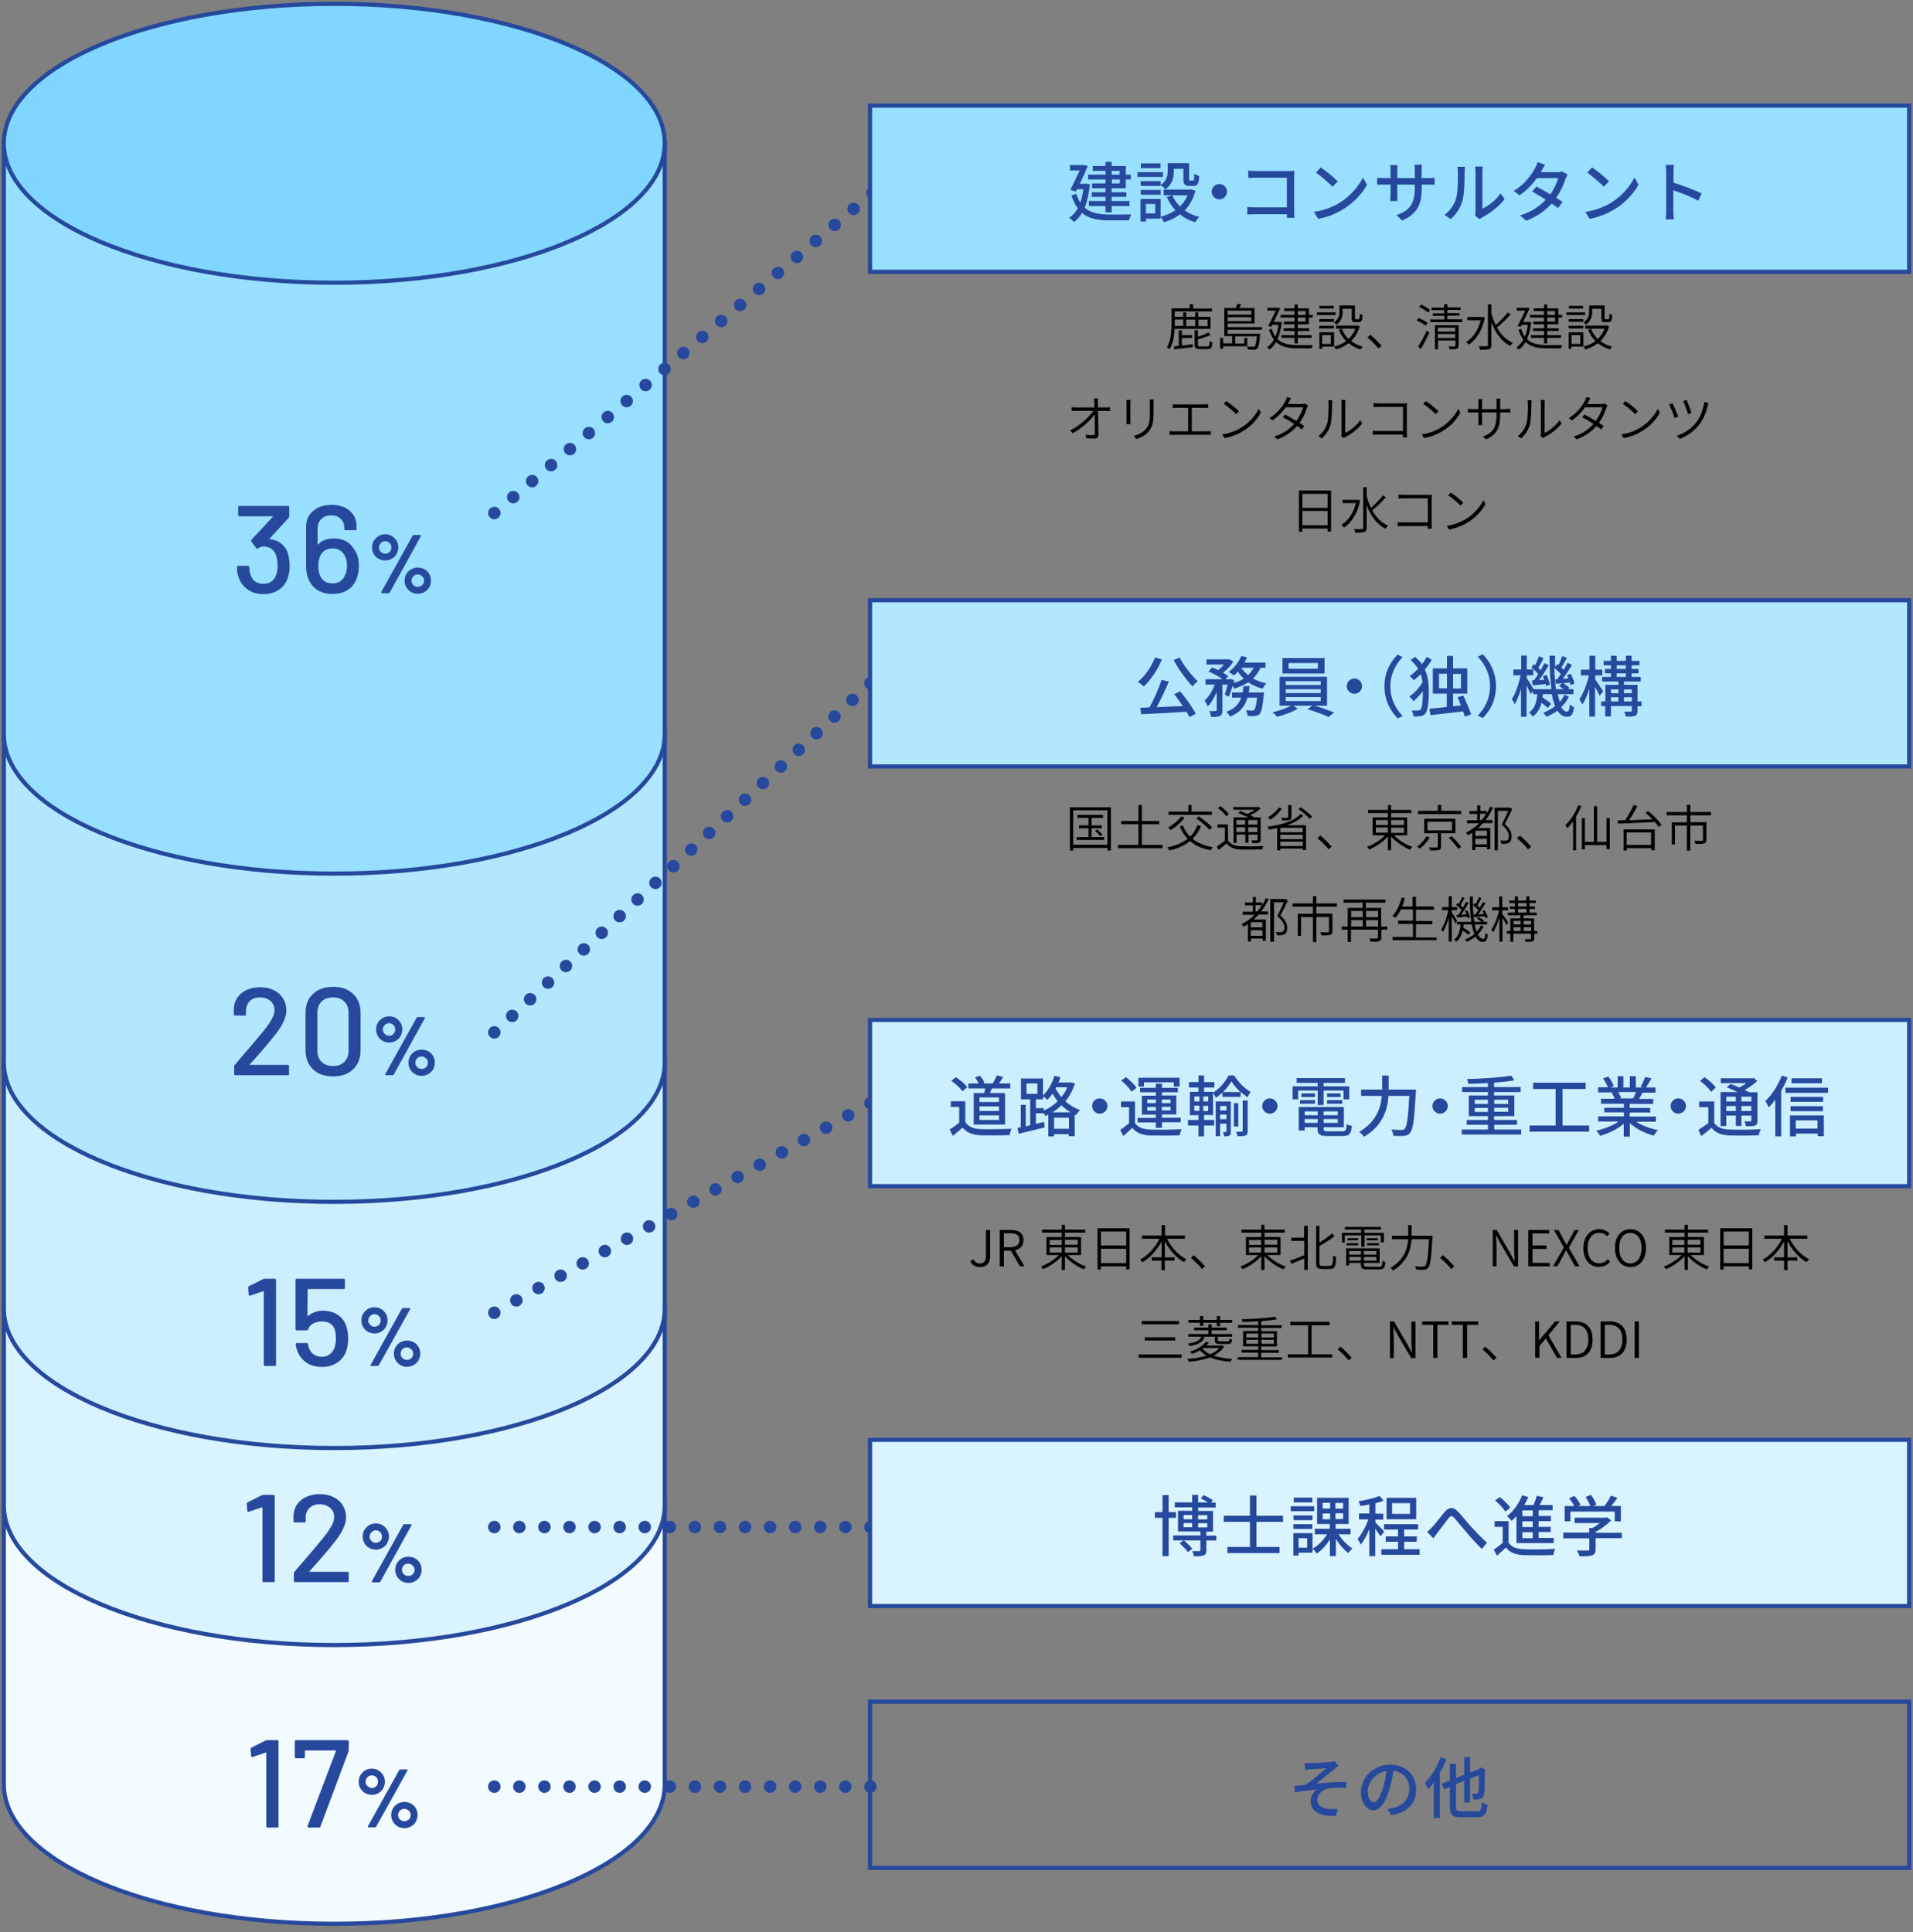 <?xml version="1.0" encoding="utf-8"?>
<!-- Generator: Adobe Illustrator 24.2.3, SVG Export Plug-In . SVG Version: 6.00 Build 0)  -->
<svg version="1.1" id="レイヤー_1" xmlns="http://www.w3.org/2000/svg" xmlns:xlink="http://www.w3.org/1999/xlink" x="0px"
	 y="0px" viewBox="0 0 1000 1010" style="enable-background:new 0 0 1000 1010;" xml:space="preserve">
<rect x="0" y="0" width="1000" height="1010" fill="#808080" stroke="none"/>
<style type="text/css">
	.st0{fill:#F2FBFF;stroke:#26499D;stroke-width:2.173;stroke-miterlimit:10;}
	.st1{fill:#D9F3FF;stroke:#26499D;stroke-width:2.173;stroke-miterlimit:10;}
	.st2{fill:#CCEFFF;stroke:#26499D;stroke-width:2.173;stroke-miterlimit:10;}
	.st3{fill:#B2E7FF;stroke:#26499D;stroke-width:2.173;stroke-miterlimit:10;}
	.st4{fill:#99DFFF;stroke:#26499D;stroke-width:2.173;stroke-miterlimit:10;}
	.st5{fill:#80D6FF;stroke:#26499D;stroke-width:2.173;stroke-miterlimit:10;}
	.st6{fill:#26499D;}
	.st7{fill:#FFFFFF;}
	.st8{fill:none;stroke:#26499D;stroke-width:6.518;stroke-linecap:round;stroke-linejoin:round;}
	.st9{fill:none;stroke:#26499D;stroke-width:6.518;stroke-linecap:round;stroke-linejoin:round;stroke-dasharray:0,12.953;}
	.st10{fill:none;stroke:#26499D;stroke-width:6.518;stroke-linecap:round;stroke-linejoin:round;stroke-dasharray:0,12.775;}
	.st11{fill:none;stroke:#26499D;stroke-width:6.518;stroke-linecap:round;stroke-linejoin:round;stroke-dasharray:0,13.241;}
	.st12{fill:none;stroke:#26499D;stroke-width:6.518;stroke-linecap:round;stroke-linejoin:round;stroke-dasharray:0,13.109;}
	.st13{fill:none;stroke:#26499D;stroke-width:2.173;stroke-miterlimit:10;}
</style>
<path class="st0" d="M347.5,932.9V787H2v145.8l0,0c0,40.3,77.3,72.9,172.7,72.9h0C270.1,1005.8,347.5,973.1,347.5,932.9L347.5,932.9
	C347.5,932.9,347.5,932.9,347.5,932.9z"/>
<path class="st1" d="M347.5,787V684.1H2V787C2,827.3,79.3,860,174.7,860h0C270.1,860,347.5,827.3,347.5,787L347.5,787z"/>
<path class="st2" d="M347.5,684.1V555.4H2v128.7C2,724.4,79.3,757,174.7,757h0C270.1,757,347.5,724.4,347.5,684.1L347.5,684.1z"/>
<path class="st3" d="M347.5,555.4V383.8H2v171.6c0,40.3,77.3,72.9,172.7,72.9h0C270.1,628.3,347.5,595.7,347.5,555.4L347.5,555.4z"
	/>
<path class="st4" d="M347.5,383.8V75H2v308.8c0,40.3,77.3,72.9,172.7,72.9h0C270.1,456.8,347.5,424.1,347.5,383.8L347.5,383.8z"/>
<path class="st5" d="M347.5,74.9L347.5,74.9c0,40.3-77.3,72.9-172.7,72.9h0C79.3,147.8,2,115.2,2,74.9v0C2,34.6,79.3,2,174.7,2h0
	C270.1,2,347.5,34.6,347.5,74.9z"/>
<g>
	<path class="st6" d="M151.4,295.8c0,2.3-0.3,4.4-1,6.4c-1,2.7-2.5,4.8-4.8,6.2c-2.2,1.5-4.9,2.2-8,2.2s-5.8-0.8-8.1-2.4
		c-2.3-1.6-3.9-3.8-4.8-6.5c-0.5-1.2-0.8-3-0.8-5.2c0-0.4,0.2-0.7,0.7-0.7h5c0.4,0,0.7,0.2,0.7,0.7c0.1,1.6,0.3,2.7,0.5,3.5
		c0.4,1.6,1.2,2.9,2.4,3.8c1.2,1,2.7,1.4,4.5,1.4c3.3,0,5.5-1.5,6.6-4.5c0.6-1.3,0.8-3,0.8-5.1c0-2.2-0.3-4.2-1-5.9
		c-1.2-2.7-3.4-4-6.5-4c-0.7,0-1.7,0.3-2.8,1c-0.2,0.1-0.3,0.1-0.4,0.1c-0.2,0-0.4-0.1-0.5-0.3l-2.5-3.4c-0.1-0.2-0.1-0.3-0.1-0.5
		c0-0.1,0.1-0.3,0.2-0.5l11.1-11.9c0.1-0.2,0.1-0.3-0.1-0.3h-17.3c-0.4,0-0.7-0.2-0.7-0.6v-4.1c0-0.4,0.2-0.7,0.7-0.7h25.3
		c0.4,0,0.7,0.2,0.7,0.7v4.7c0,0.2-0.1,0.5-0.3,0.8l-9.9,10.8c-0.1,0.1-0.1,0.2-0.1,0.2c0,0.1,0.1,0.1,0.3,0.2
		c2.2,0.2,4.1,0.9,5.6,2.1c1.5,1.2,2.7,2.7,3.5,4.6C150.9,290.5,151.4,293,151.4,295.8z"/>
	<path class="st6" d="M187.6,295.8c0,2.6-0.4,5-1.3,7c-1,2.5-2.6,4.4-4.7,5.7c-2.1,1.3-4.7,2-7.7,2c-3.2,0-5.9-0.7-8.2-2.2
		c-2.2-1.5-3.8-3.6-4.7-6.3c-0.7-1.8-1-3.9-1-6.3v-20.1c0-3.6,1.2-6.4,3.7-8.5c2.5-2.1,5.7-3.2,9.7-3.2c2.6,0,4.8,0.5,6.8,1.4
		c2,1,3.5,2.3,4.6,4c1.1,1.7,1.6,3.7,1.6,5.9v1.3c0,0.4-0.2,0.7-0.7,0.7h-5c-0.4,0-0.7-0.2-0.7-0.7V276c0-2-0.6-3.5-1.9-4.8
		c-1.3-1.2-2.9-1.8-4.9-1.8c-2.1,0-3.9,0.6-5.2,1.9c-1.3,1.3-2,2.9-2,5v8.2c0,0.1,0,0.1,0.1,0.2c0.1,0,0.1,0,0.2-0.1
		c1.9-2.1,4.6-3.1,8.1-3.1c5.1,0,8.8,2,11,6.1C187,289.9,187.6,292.6,187.6,295.8z M181.4,295.8c0-2.2-0.4-4-1.2-5.3
		c-1.3-2.5-3.4-3.8-6.4-3.8c-1.5,0-2.8,0.3-3.9,1c-1.1,0.7-1.9,1.6-2.5,2.9c-0.7,1.4-1,3.3-1,5.5c0,1.8,0.3,3.4,0.8,4.6
		c0.6,1.4,1.4,2.4,2.5,3.2c1.1,0.7,2.5,1.1,4.1,1.1c3.2,0,5.3-1.4,6.5-4.2C181,299.5,181.4,297.8,181.4,295.8z"/>
	<path class="st6" d="M197.9,292.1c-1.1-0.6-1.9-1.4-2.5-2.5c-0.6-1.1-0.9-2.2-0.9-3.5c0-1.2,0.3-2.4,0.9-3.4c0.6-1,1.5-1.9,2.5-2.5
		c1.1-0.6,2.2-0.9,3.5-0.9c1.2,0,2.4,0.3,3.4,0.9c1,0.6,1.9,1.5,2.5,2.5c0.6,1,0.9,2.2,0.9,3.4c0,1.2-0.3,2.4-0.9,3.5
		s-1.4,1.9-2.5,2.5c-1.1,0.6-2.2,0.9-3.5,0.9C200.1,293,199,292.7,197.9,292.1z M203.7,288.5c0.6-0.6,0.9-1.4,0.9-2.3
		c0-0.9-0.3-1.7-0.9-2.3c-0.6-0.6-1.4-1-2.3-1c-0.9,0-1.7,0.3-2.3,1c-0.6,0.6-1,1.4-1,2.3c0,0.9,0.3,1.7,1,2.3c0.6,0.6,1.4,1,2.3,1
		C202.3,289.4,203.1,289.1,203.7,288.5z M199.3,309.9c-0.1-0.1,0-0.3,0-0.4l16.4-29.5c0.1-0.2,0.4-0.3,0.7-0.3h3.2
		c0.2,0,0.3,0.1,0.4,0.2c0.1,0.1,0,0.3,0,0.4l-16.3,29.5c-0.1,0.2-0.4,0.3-0.7,0.3h-3.3C199.5,310,199.4,310,199.3,309.9z
		 M214.9,309.5c-1.1-0.6-1.9-1.5-2.5-2.5c-0.6-1.1-0.9-2.2-0.9-3.5c0-1.2,0.3-2.4,0.9-3.4c0.6-1,1.5-1.9,2.5-2.5
		c1.1-0.6,2.2-0.9,3.5-0.9c1.2,0,2.4,0.3,3.5,0.9c1.1,0.6,1.9,1.4,2.5,2.5c0.6,1,0.9,2.2,0.9,3.4c0,1.2-0.3,2.4-0.9,3.5
		c-0.6,1.1-1.5,1.9-2.5,2.5c-1.1,0.6-2.2,0.9-3.5,0.9C217.1,310.4,215.9,310.1,214.9,309.5z M220.7,305.9c0.6-0.6,1-1.4,1-2.3
		c0-0.9-0.3-1.7-1-2.3c-0.6-0.6-1.4-1-2.3-1s-1.7,0.3-2.3,0.9c-0.6,0.6-1,1.4-1,2.3c0,0.9,0.3,1.7,0.9,2.3c0.6,0.6,1.4,1,2.3,1
		C219.2,306.8,220,306.5,220.7,305.9z"/>
</g>
<g>
	<path class="st6" d="M130.6,556.6c0,0.1,0.1,0.1,0.2,0.1h19.6c0.4,0,0.7,0.2,0.7,0.7v4.1c0,0.4-0.2,0.6-0.7,0.6h-27.3
		c-0.4,0-0.7-0.2-0.7-0.6v-4c0-0.3,0.1-0.6,0.3-0.8c1.5-1.7,4.9-5.7,10.2-11.9l4.5-5.4c4-4.8,6.1-8.6,6.1-11.2c0-2-0.7-3.7-2.1-4.9
		s-3.2-1.9-5.4-1.9s-4.1,0.6-5.4,1.9c-1.3,1.3-2,2.9-2,5v2c0,0.4-0.2,0.6-0.7,0.6h-5c-0.4,0-0.7-0.2-0.7-0.6v-2.8
		c0.1-2.3,0.7-4.3,1.9-6c1.2-1.7,2.8-3.1,4.9-4c2-0.9,4.3-1.4,6.9-1.4c2.8,0,5.2,0.5,7.3,1.6c2.1,1,3.7,2.5,4.8,4.3
		c1.1,1.8,1.7,3.9,1.7,6.2c0,3.6-2,7.9-5.9,12.8c-1.7,2.2-3.8,4.7-6.2,7.5c-2.4,2.8-4.8,5.5-7.2,8.1
		C130.5,556.4,130.5,556.5,130.6,556.6z"/>
	<path class="st6" d="M163.6,559c-2.6-2.5-3.9-5.9-3.9-10.1v-19.3c0-4.2,1.3-7.6,3.9-10c2.6-2.5,6.1-3.7,10.5-3.7
		c4.4,0,7.9,1.2,10.5,3.7c2.6,2.5,3.9,5.8,3.9,10v19.3c0,4.2-1.3,7.6-3.9,10.1c-2.6,2.5-6.1,3.7-10.5,3.7
		C169.6,562.7,166.2,561.5,163.6,559z M180,555.1c1.5-1.5,2.2-3.4,2.2-5.8v-19.9c0-2.4-0.7-4.4-2.2-5.8c-1.5-1.5-3.5-2.2-6-2.2
		c-2.4,0-4.4,0.7-5.9,2.2c-1.5,1.5-2.2,3.4-2.2,5.8v19.9c0,2.4,0.7,4.4,2.2,5.8c1.5,1.5,3.4,2.2,5.9,2.2
		C176.6,557.3,178.6,556.6,180,555.1z"/>
	<path class="st6" d="M200,544.1c-1.1-0.6-1.9-1.4-2.5-2.5c-0.6-1.1-0.9-2.2-0.9-3.5c0-1.2,0.3-2.4,0.9-3.4c0.6-1,1.5-1.9,2.5-2.5
		c1.1-0.6,2.2-0.9,3.5-0.9c1.2,0,2.4,0.3,3.4,0.9c1,0.6,1.9,1.5,2.5,2.5c0.6,1,0.9,2.2,0.9,3.4c0,1.2-0.3,2.4-0.9,3.5
		c-0.6,1.1-1.4,1.9-2.5,2.5s-2.2,0.9-3.5,0.9C202.2,545,201,544.7,200,544.1z M205.7,540.5c0.6-0.6,0.9-1.4,0.9-2.3
		c0-0.9-0.3-1.7-0.9-2.3c-0.6-0.6-1.4-1-2.3-1c-0.9,0-1.7,0.3-2.3,1c-0.6,0.6-1,1.4-1,2.3c0,0.9,0.3,1.7,1,2.3s1.4,1,2.3,1
		C204.4,541.4,205.1,541.1,205.7,540.5z M201.4,561.9c-0.1-0.1,0-0.3,0-0.4l16.4-29.5c0.1-0.2,0.4-0.3,0.7-0.3h3.2
		c0.2,0,0.3,0.1,0.4,0.2c0.1,0.1,0,0.3,0,0.4l-16.3,29.5c-0.1,0.2-0.4,0.3-0.7,0.3h-3.3C201.6,562.1,201.4,562,201.4,561.9z
		 M216.9,561.5c-1.1-0.6-1.9-1.5-2.5-2.5c-0.6-1.1-0.9-2.2-0.9-3.5c0-1.2,0.3-2.4,0.9-3.4c0.6-1,1.5-1.9,2.5-2.5
		c1.1-0.6,2.2-0.9,3.5-0.9c1.2,0,2.4,0.3,3.5,0.9c1.1,0.6,1.9,1.4,2.5,2.5c0.6,1,0.9,2.2,0.9,3.4c0,1.2-0.3,2.4-0.9,3.5
		c-0.6,1.1-1.5,1.9-2.5,2.5c-1.1,0.6-2.2,0.9-3.5,0.9C219.2,562.5,218,562.2,216.9,561.5z M222.7,557.9c0.6-0.6,1-1.4,1-2.3
		c0-0.9-0.3-1.7-1-2.3c-0.6-0.6-1.4-1-2.3-1s-1.7,0.3-2.3,0.9c-0.6,0.6-1,1.4-1,2.3c0,0.9,0.3,1.7,0.9,2.3c0.6,0.6,1.4,1,2.3,1
		C221.3,558.9,222.1,558.5,222.7,557.9z"/>
</g>
<g>
	<path class="st6" d="M138.5,668.5h5.1c0.4,0,0.7,0.2,0.7,0.7v44.3c0,0.4-0.2,0.6-0.7,0.6h-5c-0.4,0-0.7-0.2-0.7-0.6v-38.3
		c0-0.1,0-0.1-0.1-0.2c-0.1,0-0.1,0-0.2,0l-6.8,2.3c-0.1,0-0.2,0.1-0.3,0.1c-0.3,0-0.4-0.2-0.5-0.5l-0.3-3.7c0-0.4,0.1-0.7,0.4-0.8
		l7.4-3.7C137.9,668.6,138.2,668.5,138.5,668.5z"/>
	<path class="st6" d="M182,699.9c0,2-0.3,3.9-0.8,5.7c-0.8,2.8-2.4,5-4.7,6.6c-2.3,1.6-5.1,2.4-8.3,2.4c-3.2,0-5.9-0.8-8.1-2.3
		c-2.3-1.6-3.8-3.7-4.8-6.4c-0.4-1.2-0.7-2.3-0.7-3.2v-0.1c0-0.3,0.2-0.5,0.6-0.5h5.1c0.4,0,0.6,0.2,0.7,0.6c0,0.3,0.2,0.8,0.3,1.4
		c0.5,1.6,1.3,2.9,2.5,3.8c1.2,0.9,2.6,1.4,4.3,1.4c1.8,0,3.3-0.5,4.5-1.5c1.2-1,2.1-2.3,2.5-4.1c0.3-0.9,0.5-2.2,0.5-3.8
		c0-1.4-0.1-2.8-0.4-4c-0.3-1.7-1.1-2.9-2.3-3.8c-1.2-0.9-2.8-1.3-4.6-1.3c-1.7,0-3.2,0.4-4.6,1.1s-2.2,1.8-2.6,3
		c-0.1,0.4-0.4,0.6-0.7,0.6h-5.2c-0.4,0-0.7-0.2-0.7-0.6v-25.7c0-0.4,0.2-0.7,0.7-0.7h24.4c0.4,0,0.7,0.2,0.7,0.7v4.1
		c0,0.4-0.2,0.6-0.7,0.6h-18.5c-0.2,0-0.3,0.1-0.3,0.3l-0.1,13.6c0,0.3,0.1,0.3,0.3,0.2c1-0.9,2.2-1.6,3.6-2.1
		c1.4-0.5,2.8-0.7,4.3-0.7c3,0,5.7,0.8,7.9,2.3c2.2,1.5,3.7,3.7,4.4,6.4C181.8,695.9,182,697.9,182,699.9z"/>
	<path class="st6" d="M192.3,696.2c-1.1-0.6-1.9-1.4-2.5-2.5c-0.6-1.1-0.9-2.2-0.9-3.5c0-1.2,0.3-2.4,0.9-3.4c0.6-1,1.5-1.9,2.5-2.5
		c1.1-0.6,2.2-0.9,3.5-0.9c1.2,0,2.4,0.3,3.4,0.9c1,0.6,1.9,1.5,2.5,2.5c0.6,1,0.9,2.2,0.9,3.4c0,1.2-0.3,2.4-0.9,3.5
		c-0.6,1.1-1.4,1.9-2.5,2.5c-1.1,0.6-2.2,0.9-3.5,0.9C194.5,697.1,193.4,696.8,192.3,696.2z M198.1,692.6c0.6-0.6,0.9-1.4,0.9-2.3
		c0-0.9-0.3-1.7-0.9-2.3c-0.6-0.6-1.4-1-2.3-1c-0.9,0-1.7,0.3-2.3,1c-0.6,0.6-1,1.4-1,2.3c0,0.9,0.3,1.7,1,2.3c0.6,0.6,1.4,1,2.3,1
		C196.7,693.5,197.5,693.2,198.1,692.6z M193.7,714c-0.1-0.1,0-0.3,0-0.4l16.4-29.5c0.1-0.2,0.4-0.3,0.7-0.3h3.2
		c0.2,0,0.3,0.1,0.4,0.2c0.1,0.1,0,0.3,0,0.4L198,713.8c-0.1,0.2-0.4,0.3-0.7,0.3h-3.3C193.9,714.2,193.8,714.1,193.7,714z
		 M209.3,713.6c-1.1-0.6-1.9-1.5-2.5-2.5c-0.6-1.1-0.9-2.2-0.9-3.5c0-1.2,0.3-2.4,0.9-3.4c0.6-1,1.5-1.9,2.5-2.5
		c1.1-0.6,2.2-0.9,3.5-0.9c1.2,0,2.4,0.3,3.5,0.9c1.1,0.6,1.9,1.4,2.5,2.5c0.6,1,0.9,2.2,0.9,3.4c0,1.2-0.3,2.4-0.9,3.5
		c-0.6,1.1-1.5,1.9-2.5,2.5c-1.1,0.6-2.2,0.9-3.5,0.9C211.5,714.6,210.3,714.3,209.3,713.6z M215,710c0.6-0.6,1-1.4,1-2.3
		c0-0.9-0.3-1.7-1-2.3c-0.6-0.6-1.4-1-2.3-1c-0.9,0-1.7,0.3-2.3,0.9c-0.6,0.6-1,1.4-1,2.3c0,0.9,0.3,1.7,0.9,2.3
		c0.6,0.6,1.4,1,2.3,1C213.6,711,214.4,710.6,215,710z"/>
</g>
<g>
	<path class="st6" d="M137.8,781.5h5.1c0.4,0,0.7,0.2,0.7,0.7v44.3c0,0.4-0.2,0.6-0.7,0.6h-5c-0.4,0-0.7-0.2-0.7-0.6v-38.3
		c0-0.1,0-0.1-0.1-0.2c-0.1,0-0.1,0-0.2,0l-6.8,2.3c-0.1,0-0.2,0.1-0.3,0.1c-0.3,0-0.4-0.2-0.5-0.5l-0.3-3.7c0-0.4,0.1-0.7,0.4-0.8
		l7.4-3.7C137.2,781.6,137.5,781.5,137.8,781.5z"/>
	<path class="st6" d="M161.8,821.6c0,0.1,0.1,0.1,0.2,0.1h19.6c0.4,0,0.7,0.2,0.7,0.7v4.1c0,0.4-0.2,0.6-0.7,0.6h-27.3
		c-0.4,0-0.7-0.2-0.7-0.6v-4c0-0.3,0.1-0.6,0.3-0.8c1.5-1.7,4.9-5.7,10.2-11.9l4.5-5.4c4-4.8,6.1-8.6,6.1-11.2c0-2-0.7-3.7-2.1-4.9
		c-1.4-1.2-3.2-1.9-5.4-1.9c-2.3,0-4.1,0.6-5.4,1.9c-1.3,1.3-2,2.9-2,5v2c0,0.4-0.2,0.6-0.7,0.6h-5c-0.4,0-0.7-0.2-0.7-0.6v-2.8
		c0.1-2.3,0.7-4.3,1.9-6c1.2-1.7,2.8-3.1,4.9-4c2-0.9,4.3-1.4,6.9-1.4c2.8,0,5.2,0.5,7.3,1.6c2.1,1,3.7,2.5,4.8,4.3
		c1.1,1.8,1.7,3.9,1.7,6.2c0,3.6-2,7.9-5.9,12.8c-1.7,2.2-3.8,4.7-6.2,7.5c-2.4,2.8-4.8,5.5-7.2,8.1
		C161.7,821.5,161.7,821.6,161.8,821.6z"/>
	<path class="st6" d="M193,809.2c-1.1-0.6-1.9-1.4-2.5-2.5c-0.6-1.1-0.9-2.2-0.9-3.5c0-1.2,0.3-2.4,0.9-3.4c0.6-1,1.5-1.9,2.5-2.5
		c1.1-0.6,2.2-0.9,3.5-0.9c1.2,0,2.4,0.3,3.4,0.9c1,0.6,1.9,1.5,2.5,2.5c0.6,1,0.9,2.2,0.9,3.4c0,1.2-0.3,2.4-0.9,3.5
		c-0.6,1.1-1.4,1.9-2.5,2.5c-1.1,0.6-2.2,0.9-3.5,0.9C195.2,810.1,194,809.8,193,809.2z M198.8,805.6c0.6-0.6,0.9-1.4,0.9-2.3
		c0-0.9-0.3-1.7-0.9-2.3c-0.6-0.6-1.4-1-2.3-1c-0.9,0-1.7,0.3-2.3,1c-0.6,0.6-1,1.4-1,2.3c0,0.9,0.3,1.7,1,2.3s1.4,1,2.3,1
		C197.4,806.5,198.1,806.2,198.8,805.6z M194.4,827c-0.1-0.1,0-0.3,0-0.4l16.4-29.5c0.1-0.2,0.4-0.3,0.7-0.3h3.2
		c0.2,0,0.3,0.1,0.4,0.2c0.1,0.1,0,0.3,0,0.4l-16.3,29.5c-0.1,0.2-0.4,0.3-0.7,0.3h-3.3C194.6,827.2,194.5,827.1,194.4,827z
		 M210,826.6c-1.1-0.6-1.9-1.5-2.5-2.5c-0.6-1.1-0.9-2.2-0.9-3.5c0-1.2,0.3-2.4,0.9-3.4c0.6-1,1.5-1.9,2.5-2.5
		c1.1-0.6,2.2-0.9,3.5-0.9s2.4,0.3,3.5,0.9c1.1,0.6,1.9,1.4,2.5,2.5c0.6,1,0.9,2.2,0.9,3.4c0,1.2-0.3,2.4-0.9,3.5
		c-0.6,1.1-1.5,1.9-2.5,2.5c-1.1,0.6-2.2,0.9-3.5,0.9S211,827.2,210,826.6z M215.7,823c0.6-0.6,1-1.4,1-2.3c0-0.9-0.3-1.7-1-2.3
		c-0.6-0.6-1.4-1-2.3-1s-1.7,0.3-2.3,0.9c-0.6,0.6-1,1.4-1,2.3c0,0.9,0.3,1.7,0.9,2.3c0.6,0.6,1.4,1,2.3,1
		C214.3,823.9,215.1,823.6,215.7,823z"/>
</g>
<g>
	<path class="st6" d="M139.8,909.7h5.1c0.4,0,0.7,0.2,0.7,0.7v44.3c0,0.4-0.2,0.7-0.7,0.7h-5c-0.4,0-0.7-0.2-0.7-0.7v-38.3
		c0-0.1,0-0.2-0.1-0.2c-0.1,0-0.1,0-0.2,0l-6.8,2.3c-0.1,0-0.2,0.1-0.3,0.1c-0.3,0-0.4-0.2-0.5-0.5l-0.3-3.7c0-0.4,0.1-0.7,0.4-0.8
		l7.4-3.7C139.3,909.8,139.5,909.7,139.8,909.7z"/>
	<path class="st6" d="M160.8,955.1c-0.1-0.2-0.1-0.3,0-0.6l14.8-39.1c0-0.1,0-0.2,0-0.2c0-0.1-0.1-0.1-0.2-0.1h-15.7
		c-0.2,0-0.3,0.1-0.3,0.3v3.1c0,0.4-0.2,0.7-0.7,0.7h-3.9c-0.4,0-0.7-0.2-0.7-0.7v-8.1c0-0.4,0.2-0.7,0.7-0.7h26.8
		c0.4,0,0.7,0.2,0.7,0.7v4.4c0,0.2,0,0.4-0.1,0.8l-14.7,39.3c-0.1,0.3-0.4,0.5-0.7,0.5h-5.4C161.1,955.3,160.9,955.3,160.8,955.1z"
		/>
	<path class="st6" d="M190.9,937.4c-1.1-0.6-1.9-1.4-2.5-2.5c-0.6-1.1-0.9-2.2-0.9-3.5s0.3-2.4,0.9-3.4c0.6-1,1.5-1.9,2.5-2.5
		c1.1-0.6,2.2-0.9,3.5-0.9c1.2,0,2.4,0.3,3.4,0.9c1,0.6,1.9,1.5,2.5,2.5c0.6,1,0.9,2.2,0.9,3.4s-0.3,2.4-0.9,3.5
		c-0.6,1.1-1.4,1.9-2.5,2.5c-1.1,0.6-2.2,0.9-3.5,0.9C193.2,938.3,192,938,190.9,937.4z M196.7,933.7c0.6-0.6,0.9-1.4,0.9-2.3
		c0-0.9-0.3-1.7-0.9-2.3c-0.6-0.6-1.4-1-2.3-1c-0.9,0-1.7,0.3-2.3,1c-0.6,0.6-1,1.4-1,2.3c0,0.9,0.3,1.7,1,2.3c0.6,0.6,1.4,1,2.3,1
		C195.3,934.7,196.1,934.4,196.7,933.7z M192.3,955.2c-0.1-0.1,0-0.3,0-0.4l16.4-29.5c0.1-0.2,0.4-0.3,0.7-0.3h3.2
		c0.2,0,0.3,0.1,0.4,0.2c0.1,0.1,0,0.3,0,0.4L196.6,955c-0.1,0.2-0.4,0.3-0.7,0.3h-3.3C192.5,955.3,192.4,955.3,192.3,955.2z
		 M207.9,954.8c-1.1-0.6-1.9-1.5-2.5-2.5c-0.6-1.1-0.9-2.2-0.9-3.5s0.3-2.4,0.9-3.4c0.6-1,1.5-1.9,2.5-2.5c1.1-0.6,2.2-0.9,3.5-0.9
		s2.4,0.3,3.5,0.9c1.1,0.6,1.9,1.4,2.5,2.5c0.6,1,0.9,2.2,0.9,3.4s-0.3,2.4-0.9,3.5c-0.6,1.1-1.5,1.9-2.5,2.5
		c-1.1,0.6-2.2,0.9-3.5,0.9S209,955.4,207.9,954.8z M213.7,951.2c0.6-0.6,1-1.4,1-2.3c0-0.9-0.3-1.7-1-2.3c-0.6-0.6-1.4-1-2.3-1
		s-1.7,0.3-2.3,0.9c-0.6,0.6-1,1.4-1,2.3c0,0.9,0.3,1.7,0.9,2.3c0.6,0.6,1.4,1,2.3,1C212.3,952.1,213,951.8,213.7,951.2z"/>
</g>
<g>
	<line class="st7" x1="456.1" y1="100.9" x2="258.4" y2="268.2"/>
	<g>
		<line class="st8" x1="456.1" y1="100.9" x2="456.1" y2="100.9"/>
		<line class="st9" x1="446.2" y1="109.2" x2="263.3" y2="264.1"/>
		<line class="st8" x1="258.4" y1="268.2" x2="258.4" y2="268.2"/>
	</g>
</g>
<g>
	<line class="st7" x1="455" y1="357.2" x2="258.4" y2="539.7"/>
	<g>
		<line class="st8" x1="455" y1="357.2" x2="455" y2="357.2"/>
		<line class="st10" x1="445.6" y1="365.9" x2="263.1" y2="535.4"/>
		<line class="st8" x1="258.4" y1="539.7" x2="258.4" y2="539.7"/>
	</g>
</g>
<g>
	<line class="st7" x1="455" y1="576.7" x2="258.4" y2="686.3"/>
	<g>
		<line class="st8" x1="455" y1="576.7" x2="455" y2="576.7"/>
		<line class="st11" x1="443.4" y1="583.1" x2="264.2" y2="683"/>
		<line class="st8" x1="258.4" y1="686.3" x2="258.4" y2="686.3"/>
	</g>
</g>
<g>
	<line class="st7" x1="455" y1="798.3" x2="258.4" y2="798.3"/>
	<g>
		<line class="st8" x1="455" y1="798.3" x2="455" y2="798.3"/>
		<line class="st12" x1="441.9" y1="798.3" x2="264.9" y2="798.3"/>
		<line class="st8" x1="258.4" y1="798.3" x2="258.4" y2="798.3"/>
	</g>
</g>
<g>
	<line class="st7" x1="455" y1="934" x2="258.4" y2="934"/>
	<g>
		<line class="st8" x1="455" y1="934" x2="455" y2="934"/>
		<line class="st12" x1="441.9" y1="934" x2="264.9" y2="934"/>
		<line class="st8" x1="258.4" y1="934" x2="258.4" y2="934"/>
	</g>
</g>
<rect x="454.8" y="55.2" class="st4" width="543.2" height="86.9"/>
<g>
	<path class="st6" d="M569.7,96.4c-0.5,4.9-1.4,9-2.7,12.2c3.3,2.9,7.9,3.5,13.3,3.6c1.7,0,9,0,11.1-0.1c-0.5,0.7-1,2.2-1.3,3.1
		h-9.9c-6.1,0-11-0.8-14.6-3.9c-1.2,2-2.6,3.6-4.2,4.8c-0.5-0.6-1.7-1.8-2.5-2.2c1.8-1.2,3.3-2.9,4.5-5c-1.3-1.7-2.4-4-3.3-6.7
		l2.5-0.9c0.6,1.8,1.3,3.4,2.1,4.7c0.7-2.1,1.3-4.4,1.6-7.1h-3.3l-0.6,1.2l-2.9-0.8c1.6-3.1,3.5-7.2,4.9-10.2h-5.1v-2.8h6.6l0.5-0.1
		l2.2,0.6c-1.1,2.7-2.6,6.1-4.2,9.3h2.8l0.5-0.1L569.7,96.4z M577.9,93.8h-9.1v-2.5h9.1v-2h-6.7v-2.5h6.7v-2.2h3.2v2.2h7.4v4.5h2.6
		v2.5h-2.6v4.6h-7.4v2.1h7.7v2.4h-7.7v2.2h9.3v2.6h-9.3v3.3h-3.2v-3.3h-8.7v-2.6h8.7v-2.2h-7.2v-2.4h7.2v-2.1h-7v-2.5h7V93.8z
		 M581.1,91.3h4.2v-2h-4.2V91.3z M585.4,93.8h-4.2v2.1h4.2V93.8z"/>
	<path class="st6" d="M607.9,92.5h-13.3V90h13.3V92.5z M606.7,114.3H599v1.5h-2.8V104h10.5V114.3z M606.7,96.7
		c3.2-2.1,3.7-4.9,3.7-7.3v-4.1h11.2v8.2c0,0.8,0.1,0.9,0.6,0.9h1.4c0.5,0,0.7-0.4,0.7-3.6c0.6,0.5,1.8,1,2.6,1.2
		c-0.2,4.1-1,5.2-3,5.2h-2.2c-2.4,0-3.1-0.8-3.1-3.7v-5.3h-5v1.3c0,3.1-0.7,6.9-4.4,9.4C608.6,98.3,607.4,97.2,606.7,96.7v0.5h-10.4
		v-2.5h10.4V96.7z M596.3,99.3h10.4v2.5h-10.4V99.3z M606.6,87.9h-10.2v-2.5h10.2V87.9z M599,106.6v5h4.9v-5H599z M624.9,99.8
		c-1.1,4.2-3.1,7.6-5.6,10.2c2.2,1.5,4.7,2.7,7.6,3.4c-0.7,0.6-1.6,1.9-2.1,2.8c-3-0.9-5.7-2.3-8-4.1c-2.5,1.8-5.3,3.2-8.4,4.1
		c-0.3-0.8-1.1-2.2-1.7-2.9c2.8-0.7,5.4-1.8,7.7-3.4c-1.8-2-3.4-4.3-4.5-6.9l2.9-0.9c0.9,2.2,2.3,4.1,4,5.8c1.7-1.6,3.1-3.6,4-5.8
		h-12.5v-3h13.9l0.6-0.1L624.9,99.8z"/>
	<path class="st6" d="M637.4,96.2c2.2,0,4,1.8,4,4c0,2.2-1.8,4-4,4c-2.2,0-4-1.8-4-4C633.4,98,635.2,96.2,637.4,96.2z"/>
	<path class="st6" d="M672.7,113.9c0-0.5,0-1.1,0-1.9h-16.5c-1.4,0-3.2,0.1-4.2,0.1v-3.9c1,0.1,2.5,0.2,4,0.2h16.7V92.9h-16.2
		c-1.4,0-3.1,0.1-4,0.1v-3.8c1.2,0.1,2.9,0.2,4,0.2h17.3c0.9,0,2.2,0,2.8-0.1c0,0.8-0.1,2-0.1,2.9v18c0,1.2,0.1,2.9,0.1,3.7H672.7z"
		/>
	<path class="st6" d="M700.4,105.9c5.6-3.4,9.9-8.7,12.1-13.1l2.1,3.8c-2.5,4.5-6.8,9.3-12.2,12.6c-3.5,2.2-7.9,4.2-13.3,5.2
		l-2.3-3.6C692.6,109.9,697.1,108,700.4,105.9z M699.3,94.8l-2.7,2.8c-1.8-1.8-6.1-5.6-8.7-7.4l2.5-2.7
		C692.8,89.1,697.3,92.8,699.3,94.8z"/>
	<path class="st6" d="M746.4,93.1c1.7,0,2.8-0.1,3.5-0.2v3.7c-0.6-0.1-1.8-0.1-3.4-0.1h-3.3v1.2c0,9-2,13.9-10.2,17.6l-3-2.8
		c6.5-2.4,9.6-5.4,9.6-14.6v-1.4h-9.2v5.2c0,1.4,0.1,2.9,0.1,3.4h-3.8c0-0.5,0.2-1.9,0.2-3.4v-5.2h-3.4c-1.6,0-3.1,0.1-3.6,0.1v-3.7
		c0.5,0.1,2,0.2,3.6,0.2h3.4v-4c0-1.2-0.1-2.3-0.2-2.8h3.9c-0.1,0.5-0.2,1.5-0.2,2.8v4h9.2v-4c0-1.4-0.1-2.5-0.2-3h3.9
		c-0.1,0.5-0.2,1.6-0.2,3v4H746.4z"/>
	<path class="st6" d="M755.1,112.3c3-2.1,5-5.2,6-8.4c1-3.1,1-9.9,1-13.9c0-1.2-0.1-2-0.3-2.8h4c0,0.3-0.2,1.6-0.2,2.8
		c0,4-0.1,11.4-1.1,14.8c-1,3.8-3.2,7.2-6.2,9.7L755.1,112.3z M771.1,112.7c0.1-0.6,0.2-1.4,0.2-2.2V89.9c0-1.4-0.2-2.6-0.2-2.8h4
		c0,0.2-0.2,1.4-0.2,2.8v19.2c3-1.4,7-4.3,9.5-8l2.1,3c-3,3.9-7.8,7.6-11.8,9.6c-0.6,0.3-0.9,0.6-1.3,0.9L771.1,112.7z"/>
	<path class="st6" d="M819.4,91.2c-0.3,0.6-0.7,1.5-1,2.2c-0.9,2.9-2.6,6.6-4.9,10c1.3,0.8,2.5,1.6,3.3,2.2l-2.4,3.2
		c-0.8-0.7-2-1.5-3.3-2.4c-3.1,3.5-7.3,6.7-13.3,9l-3.2-2.8c6.1-1.8,10.4-5,13.4-8.2c-2.6-1.7-5.3-3.3-7.1-4.3l2.3-2.6
		c1.9,1,4.6,2.5,7.2,4.1c1.9-2.7,3.5-6,4.1-8.5h-11.1c-2.3,3.2-5.4,6.5-9.1,9l-3-2.3c6.1-3.7,9.5-8.8,11.1-11.9
		c0.5-0.7,1.1-2.1,1.3-3.1l4,1.3c-0.7,1-1.4,2.4-1.8,3.1l-0.4,0.8h8.5c1,0,1.9-0.1,2.6-0.4L819.4,91.2z"/>
	<path class="st6" d="M842.3,105.9c5.6-3.4,9.9-8.7,12.1-13.1l2.1,3.8c-2.5,4.5-6.8,9.3-12.2,12.6c-3.5,2.2-7.9,4.2-13.3,5.2
		l-2.3-3.6C834.4,109.9,838.9,108,842.3,105.9z M841.1,94.8l-2.7,2.8c-1.8-1.8-6.1-5.6-8.7-7.4l2.5-2.7
		C834.7,89.1,839.2,92.8,841.1,94.8z"/>
	<path class="st6" d="M887.8,104.9c-3.7-2-9.3-4.2-13.1-5.4v10.7c0,1.1,0.1,3.2,0.3,4.5h-4.3c0.2-1.2,0.3-3.1,0.3-4.5V90.1
		c0-1.1-0.1-2.7-0.3-3.9h4.3c-0.1,1.1-0.2,2.7-0.2,3.9v5.4c4.6,1.4,11.2,3.9,14.7,5.6L887.8,104.9z"/>
</g>
<g>
	<path d="M614,171.9c-0.2,3.5-0.8,7.7-2.6,10.7c-0.3-0.3-1-0.8-1.4-1c2.2-3.7,2.4-8.9,2.4-12.7v-7.7h9.5V159h1.8v2.3h9.9v1.5h-19.5
		v2.8h4.4v-2.3h1.6v2.3h4.7v-2.3h1.6v2.3h6.4v6.3H614z M617.9,180.6c1.8-0.2,3.7-0.4,5.6-0.6l0,1.5c-3.5,0.4-7.1,0.9-9.7,1.1
		l-0.2-1.5c0.8-0.1,1.6-0.2,2.6-0.3v-8.1h1.6v2.5h5.3v1.5h-5.3V180.6z M614.1,167.1v1.8c0,0.5,0,1,0,1.5h4.4v-3.4H614.1z
		 M620.1,167.1v3.4h4.7v-3.4H620.1z M631.2,181.1c0.9,0,1-0.4,1.1-2.8c0.4,0.3,1,0.5,1.5,0.6c-0.2,2.9-0.7,3.6-2.4,3.6h-4.1
		c-2.2,0-2.8-0.5-2.8-2.3v-7.6h1.7v3.4c2-0.6,4.1-1.4,5.4-2.2l1.3,1.2c-1.8,1-4.4,1.8-6.7,2.4v2.8c0,0.7,0.2,0.9,1.3,0.9H631.2z
		 M626.5,167.1v3.4h4.8v-3.4H626.5z"/>
	<path d="M641.7,172.5v2h17.1c0,0,0,0.5-0.1,0.7c-0.4,4.5-0.8,6.3-1.4,7c-0.4,0.4-0.9,0.5-1.6,0.6c-0.6,0.1-2,0-3.4-0.1
		c0-0.5-0.2-1.1-0.4-1.5c1.3,0.1,2.6,0.1,3.1,0.1c0.5,0,0.7-0.1,0.9-0.2c0.4-0.4,0.8-1.9,1.1-5.3h-11.3v3.8h4.7v-3h1.6v4.4h-12.6
		v1.3h-1.6v-5.6h1.6v2.8h4.7v-3.8H640v-14.7h6c0.3-0.7,0.7-1.6,0.9-2.2l1.9,0.3c-0.3,0.6-0.7,1.3-1,1.9h8v8.1h-14.1v1.9h18v1.4
		H641.7z M641.7,162.4v2.1h12.4v-2.1H641.7z M654.1,167.9v-2.1h-12.4v2.1H654.1z"/>
	<path d="M670,168.3c-0.4,3.6-1.1,6.6-2.2,9c2.6,2.5,6.1,3.1,10.6,3.1c1,0,6.6,0,7.9,0c-0.3,0.4-0.6,1.2-0.7,1.7h-7.2
		c-4.8,0-8.6-0.7-11.3-3.3c-1,1.7-2.2,3-3.5,4c-0.2-0.3-0.9-1-1.3-1.2c1.4-1,2.7-2.3,3.6-4.1c-1-1.3-1.8-3-2.5-5.1l1.4-0.5
		c0.5,1.6,1.1,3,1.9,4.1c0.7-1.7,1.3-3.8,1.6-6.2h-3.3l-0.5,1l-1.6-0.4c1.4-2.4,2.9-5.7,4-8h-4.4v-1.5h5.2l0.3-0.1l1.2,0.4
		c-0.9,2-2.2,4.6-3.4,7.1h2.9l0.3,0L670,168.3z M676.7,166h-7.3v-1.4h7.3v-2h-5.4v-1.4h5.4v-2h1.7v2h5.8v3.4h2v1.4h-2v3.5h-5.8v2.1
		h6v1.4h-6v2.2h7.2v1.4h-7.2v2.9h-1.7v-2.9h-6.9v-1.4h6.9v-2.2H671v-1.4h5.7v-2.1h-5.6v-1.4h5.6V166z M678.4,164.6h4.1v-2h-4.1
		V164.6z M682.5,166h-4.1v2.1h4.1V166z"/>
	<path d="M698.2,164.7h-9.8v-1.4h9.8V164.7z M697.3,181.2h-6.1v1.2h-1.5v-8.7h7.7V181.2z M689.6,166.8h7.7v1.4h-7.7V166.8z
		 M689.6,170.3h7.7v1.4h-7.7V170.3z M697.2,161.3h-7.5v-1.4h7.5V161.3z M691.1,175.2v4.6h4.6v-4.6H691.1z M701.9,163
		c0,2.2-0.6,4.9-3.3,6.7c-0.2-0.3-0.9-0.9-1.3-1.2c2.5-1.6,2.9-3.8,2.9-5.6v-3.2h8.1v6.5c0,0.6,0.1,0.7,0.5,0.7h1.4
		c0.5,0,0.6-0.3,0.6-2.9c0.3,0.3,1,0.5,1.5,0.6c-0.1,3-0.6,3.8-1.9,3.8h-1.9c-1.5,0-1.9-0.4-1.9-2.1v-4.9h-4.8V163z M710.8,170.6
		c-0.9,3.2-2.5,5.7-4.5,7.7c1.7,1.3,3.8,2.3,6.1,2.9c-0.4,0.4-0.9,1.1-1.1,1.5c-2.4-0.7-4.5-1.8-6.3-3.3c-2,1.5-4.2,2.6-6.6,3.3
		c-0.2-0.4-0.6-1.1-1-1.5c2.3-0.6,4.5-1.5,6.3-2.9c-1.6-1.6-2.9-3.6-3.8-5.9l1.5-0.5c0.8,2,2,3.8,3.5,5.3c1.6-1.5,2.8-3.2,3.6-5.4
		h-10.1v-1.6h10.8l0.3-0.1L710.8,170.6z"/>
	<path d="M720.6,182.2c-1.7-2.1-3.9-4.3-5.8-5.8l1.5-1.4c1.9,1.5,4.2,3.9,5.9,5.8L720.6,182.2z"/>
	<path d="M745.3,170.3c-1-0.9-3.1-2-4.7-2.8l0.9-1.3c1.6,0.6,3.7,1.8,4.8,2.6L745.3,170.3z M741.3,181.2c1.3-2,3.2-5.5,4.6-8.4
		l1.3,1.1c-1.3,2.8-3,6-4.4,8.5L741.3,181.2z M742.8,159.2c1.6,0.7,3.7,1.9,4.7,2.8l-1,1.4c-1-0.9-3-2.2-4.6-2.9L742.8,159.2z
		 M764.4,167v1.4h-16.8V167h7.4v-1.9H749v-1.3h5.9v-1.7h-6.6v-1.3h6.6V159h1.7v1.7h6.9v1.3h-6.9v1.7h6.3v1.3h-6.3v1.9H764.4z
		 M762.4,180.7c0,0.9-0.2,1.4-0.9,1.6c-0.7,0.2-1.9,0.3-3.7,0.3c-0.1-0.4-0.3-1.1-0.5-1.5c1.4,0.1,2.6,0.1,3,0
		c0.4,0,0.5-0.1,0.5-0.4V178h-9.1v4.6h-1.6V170h12.4V180.7z M751.6,171.3v2h9.1v-2H751.6z M760.7,176.7v-2.1h-9.1v2.1H760.7z"/>
	<path d="M776.2,166.1c-1.4,6.8-4.6,11.5-8.4,14.1c-0.3-0.4-1-1.1-1.4-1.4c3.5-2.1,6.3-6.1,7.6-11.4h-7v-1.7h7.7l0.3-0.1
		L776.2,166.1z M789.6,164.4c-2,2.3-4.9,5.1-7.1,6.8c2,3.6,4.8,6.5,8.3,8c-0.4,0.4-1,1-1.3,1.6c-4.6-2.2-7.8-6.8-9.9-12.3v11.8
		c0,1.3-0.3,1.9-1.2,2.2s-2.3,0.4-4.7,0.4c-0.1-0.5-0.4-1.4-0.7-1.9c1.9,0.1,3.6,0,4.1,0c0.5,0,0.7-0.2,0.7-0.7v-21.2h1.8v4.7
		c0.6,2.1,1.3,4.2,2.3,6.1c2.1-1.8,4.7-4.5,6.3-6.6L789.6,164.4z"/>
	<path d="M800.4,168.3c-0.4,3.6-1.1,6.6-2.2,9c2.6,2.5,6.2,3.1,10.6,3.1c1,0,6.6,0,7.9,0c-0.3,0.4-0.6,1.2-0.7,1.7h-7.2
		c-4.8,0-8.6-0.7-11.3-3.3c-1,1.7-2.2,3-3.5,4c-0.2-0.3-0.9-1-1.3-1.2c1.4-1,2.7-2.3,3.6-4.1c-1-1.3-1.8-3-2.5-5.1l1.4-0.5
		c0.5,1.6,1.1,3,1.9,4.1c0.7-1.7,1.3-3.8,1.6-6.2h-3.3l-0.5,1l-1.6-0.4c1.4-2.4,2.9-5.7,4-8h-4.4v-1.5h5.2l0.3-0.1l1.2,0.4
		c-0.9,2-2.2,4.6-3.4,7.1h2.9l0.3,0L800.4,168.3z M807.1,166h-7.3v-1.4h7.3v-2h-5.4v-1.4h5.4v-2h1.7v2h5.8v3.4h2v1.4h-2v3.5h-5.8
		v2.1h6v1.4h-6v2.2h7.2v1.4h-7.2v2.9h-1.7v-2.9h-6.9v-1.4h6.9v-2.2h-5.7v-1.4h5.7v-2.1h-5.6v-1.4h5.6V166z M808.8,164.6h4.1v-2h-4.1
		V164.6z M812.9,166h-4.1v2.1h4.1V166z"/>
	<path d="M828.6,164.7h-9.8v-1.4h9.8V164.7z M827.6,181.2h-6.2v1.2H820v-8.7h7.7V181.2z M820,166.8h7.7v1.4H820V166.8z M820,170.3
		h7.7v1.4H820V170.3z M827.6,161.3h-7.5v-1.4h7.5V161.3z M821.5,175.2v4.6h4.6v-4.6H821.5z M832.3,163c0,2.2-0.6,4.9-3.3,6.7
		c-0.2-0.3-0.9-0.9-1.2-1.2c2.5-1.6,2.9-3.8,2.9-5.6v-3.2h8.1v6.5c0,0.6,0.1,0.7,0.5,0.7h1.4c0.5,0,0.6-0.3,0.6-2.9
		c0.3,0.3,1,0.5,1.5,0.6c-0.1,3-0.6,3.8-1.9,3.8H839c-1.5,0-1.9-0.4-1.9-2.1v-4.9h-4.8V163z M841.1,170.6c-0.9,3.2-2.5,5.7-4.5,7.7
		c1.7,1.3,3.8,2.3,6.1,2.9c-0.4,0.4-0.9,1.1-1.1,1.5c-2.4-0.7-4.5-1.8-6.3-3.3c-2,1.5-4.2,2.6-6.6,3.3c-0.2-0.4-0.6-1.1-1-1.5
		c2.3-0.6,4.5-1.5,6.3-2.9c-1.6-1.6-2.9-3.6-3.8-5.9l1.5-0.5c0.8,2,2,3.8,3.5,5.3c1.6-1.5,2.8-3.2,3.6-5.4h-10.1v-1.6h10.8l0.3-0.1
		L841.1,170.6z"/>
	<path d="M578.2,213c0.7,0,1.6-0.1,2.1-0.1v2c-0.6,0-1.5-0.1-2.1-0.1H574c0.1,3.9,0.1,9.3,0.2,12.5c0,1.3-0.8,2-2.3,2
		c-1.3,0-2.9-0.1-4.1-0.2l-0.2-1.9c1.2,0.2,2.7,0.3,3.7,0.3c0.8,0,1-0.3,1-1c0-2.2,0-6.3-0.1-9.9c-2.1,3.1-6.8,7.4-11.5,9.9
		l-1.3-1.5c5.3-2.6,10-7.1,12.1-10.2h-8.9c-0.9,0-1.6,0-2.4,0.1v-2c0.8,0.1,1.5,0.1,2.3,0.1h9.6c0-1.1-0.1-2.1-0.1-2.6
		c0-0.6-0.1-1.4-0.2-2.1h2.2c-0.1,0.7-0.2,1.4-0.1,2.1l0,2.6H578.2z"/>
	<path d="M591,209.1c-0.1,0.5-0.1,1.3-0.1,1.9v8.7c0,0.7,0,1.5,0.1,2h-2.2c0.1-0.4,0.1-1.2,0.1-2v-8.7c0-0.5-0.1-1.4-0.1-1.9H591z
		 M603.1,208.9c-0.1,0.6-0.1,1.3-0.1,2.2v4c0,6.4-0.8,8.4-2.7,10.6c-1.7,2.1-4.3,3.2-6.2,3.8l-1.5-1.6c2.3-0.6,4.6-1.6,6.3-3.5
		c1.9-2.2,2.2-4.3,2.2-9.4v-4c0-0.9-0.1-1.6-0.1-2.2H603.1z"/>
	<path d="M630.8,225.5c0.8,0,1.5-0.1,2.1-0.2v2.1c-0.7-0.1-1.6-0.1-2.1-0.1h-17.2c-0.7,0-1.5,0-2.2,0.1v-2.1
		c0.8,0.1,1.5,0.2,2.2,0.2h7.5v-12.3h-6c-0.5,0-1.5,0.1-2.1,0.1v-2c0.7,0.1,1.6,0.1,2.1,0.1h14.3c0.8,0,1.6-0.1,2.2-0.1v2
		c-0.7-0.1-1.5-0.1-2.2-0.1H623v12.3H630.8z"/>
	<path d="M649.4,223.2c4-2.5,7.1-6.4,8.6-9.5l1.1,2c-1.7,3.2-4.7,6.7-8.6,9.2c-2.6,1.7-5.9,3.3-10.4,4.1l-1.2-1.9
		C643.6,226.4,647,224.8,649.4,223.2z M647.6,215l-1.4,1.5c-1.3-1.3-4.5-4.1-6.5-5.4l1.3-1.4C642.9,210.8,646.2,213.5,647.6,215z"/>
	<path d="M683.8,211.9c-0.2,0.3-0.4,0.9-0.6,1.3c-0.7,2.4-2,5.3-3.9,7.9c1,0.6,1.9,1.2,2.5,1.7l-1.3,1.7c-0.6-0.5-1.5-1.1-2.5-1.8
		c-2.3,2.7-5.7,5.3-10.3,7l-1.6-1.5c4.5-1.3,8-3.9,10.4-6.6c-2.1-1.4-4.4-2.7-5.9-3.5l1.2-1.4c1.5,0.8,3.8,2.1,5.9,3.4
		c1.6-2.3,2.9-5.1,3.5-7.2h-9.1c-1.6,2.3-3.9,4.8-6.9,6.9l-1.6-1.2c4.5-2.8,7.2-6.7,8.4-9.1c0.2-0.4,0.6-1.3,0.8-2l2.1,0.7
		c-0.4,0.6-0.8,1.5-1.1,1.9c-0.2,0.4-0.4,0.8-0.7,1.1h7.5c0.7,0,1.2-0.1,1.6-0.2L683.8,211.9z"/>
	<path d="M689.2,227.9c2.2-1.6,3.8-3.9,4.5-6.4c0.8-2.4,0.8-7.7,0.8-10.5c0-0.7-0.1-1.3-0.2-1.8h2.1c0,0.3-0.1,1.1-0.1,1.8
		c0,2.8-0.1,8.4-0.8,11.1c-0.8,2.8-2.4,5.3-4.6,7.1L689.2,227.9z M701.1,228c0.1-0.4,0.2-0.9,0.2-1.4V211c0-1-0.1-1.6-0.1-1.9h2.1
		c0,0.2-0.1,0.9-0.1,1.9v15.3c2.4-1.1,5.8-3.5,7.8-6.6l1.1,1.6c-2.3,3.1-5.9,5.7-8.9,7.2c-0.4,0.2-0.6,0.4-0.9,0.5L701.1,228z"/>
	<path d="M733.3,228.7c0-0.2,0-0.8,0.1-1.5h-12.9c-1.1,0-2.2,0.1-2.9,0.1v-2.1c0.6,0.1,1.7,0.1,2.8,0.1h13v-12.6h-12.6
		c-0.9,0-2.2,0.1-2.8,0.1v-2.1c0.8,0.1,2,0.2,2.8,0.2h12.8c0.6,0,1.3,0,1.9-0.1c0,0.6-0.1,1.4-0.1,1.9v13.5c0,0.9,0.1,2.1,0.1,2.4
		H733.3z"/>
	<path d="M753.7,223.2c4-2.5,7.1-6.4,8.6-9.5l1.1,2c-1.7,3.2-4.7,6.7-8.6,9.2c-2.6,1.7-5.9,3.3-10.4,4.1l-1.2-1.9
		C747.9,226.4,751.3,224.8,753.7,223.2z M751.9,215l-1.4,1.5c-1.3-1.3-4.5-4.1-6.5-5.4l1.3-1.4C747.2,210.8,750.5,213.5,751.9,215z"
		/>
	<path d="M787.2,213.8c1.1,0,2-0.1,2.3-0.1v2c-0.2,0-1.2-0.1-2.3-0.1h-3v0.9c0,7-1.5,10.5-7.4,13.2l-1.6-1.5c4.7-1.8,7.1-4,7.1-11.5
		v-1.1h-7.6v4.3c0,0.9,0.1,2.1,0.1,2.3h-2.1c0-0.2,0.1-1.3,0.1-2.3v-4.3h-2.9c-1.1,0-2.3,0.1-2.6,0.1v-2c0.2,0,1.5,0.2,2.6,0.2h2.9
		v-3.5c0-0.8-0.1-1.6-0.1-1.8h2.1c0,0.2-0.1,0.9-0.1,1.8v3.5h7.6v-3.4c0-1-0.1-1.9-0.1-2.1h2.1c0,0.2-0.1,1.1-0.1,2.1v3.4H787.2z"/>
	<path d="M793.4,227.9c2.2-1.6,3.8-3.9,4.5-6.4c0.8-2.4,0.8-7.7,0.8-10.5c0-0.7-0.1-1.3-0.2-1.8h2.1c0,0.3-0.1,1.1-0.1,1.8
		c0,2.8-0.1,8.4-0.8,11.1c-0.8,2.8-2.5,5.3-4.6,7.1L793.4,227.9z M805.3,228c0.1-0.4,0.2-0.9,0.2-1.4V211c0-1-0.1-1.6-0.1-1.9h2.1
		c0,0.2-0.1,0.9-0.1,1.9v15.3c2.4-1.1,5.8-3.5,7.8-6.6l1.1,1.6c-2.3,3.1-5.9,5.7-8.9,7.2c-0.4,0.2-0.6,0.4-0.9,0.5L805.3,228z"/>
	<path d="M840.3,211.9c-0.2,0.3-0.4,0.9-0.6,1.3c-0.7,2.4-2,5.3-3.9,7.9c1,0.6,1.9,1.2,2.5,1.7l-1.3,1.7c-0.6-0.5-1.5-1.1-2.5-1.8
		c-2.3,2.7-5.7,5.3-10.3,7l-1.6-1.5c4.5-1.3,8-3.9,10.4-6.6c-2.1-1.4-4.4-2.7-5.9-3.5l1.2-1.4c1.5,0.8,3.8,2.1,5.9,3.4
		c1.6-2.3,2.9-5.1,3.5-7.2h-9.1c-1.6,2.3-3.9,4.8-6.9,6.9l-1.6-1.2c4.5-2.8,7.2-6.7,8.4-9.1c0.2-0.4,0.6-1.3,0.8-2l2.1,0.7
		c-0.4,0.6-0.8,1.5-1.1,1.9c-0.2,0.4-0.4,0.8-0.7,1.1h7.5c0.7,0,1.2-0.1,1.6-0.2L840.3,211.9z"/>
	<path d="M858,223.2c4-2.5,7.1-6.4,8.6-9.5l1.1,2c-1.7,3.2-4.7,6.7-8.6,9.2c-2.6,1.7-5.9,3.3-10.4,4.1l-1.2-1.9
		C852.2,226.4,855.6,224.8,858,223.2z M856.2,215l-1.4,1.5c-1.3-1.3-4.5-4.1-6.5-5.4l1.3-1.4C851.5,210.8,854.8,213.5,856.2,215z"/>
	<path d="M877.3,217.8l-1.9,0.7c-0.5-1.6-2.3-6-2.9-7.1l1.8-0.6C875,212.1,876.6,216.1,877.3,217.8z M893.1,210.7
		c-0.2,0.4-0.3,1-0.4,1.4c-0.8,3.3-2.2,7-4.4,9.8c-2.7,3.5-6.5,6.2-10.2,7.5l-1.6-1.6c3.7-1.1,7.6-3.6,10.2-7
		c2.1-2.7,3.7-6.9,4.2-10.7L893.1,210.7z M884.2,215.9l-1.8,0.6c-0.4-1.5-1.9-5.5-2.5-6.9l1.7-0.6
		C882.2,210.3,883.8,214.5,884.2,215.9z"/>
	<path d="M695.8,256.4v21.5H694v-1.6h-13.2v1.7H679v-21.6H695.8z M680.8,258.2v7.3H694v-7.3H680.8z M694,274.6v-7.5h-13.2v7.5H694z"
		/>
	<path d="M711,261.7c-1.4,6.8-4.6,11.5-8.4,14.1c-0.3-0.4-1-1.1-1.4-1.4c3.5-2.1,6.3-6.1,7.6-11.4h-7v-1.7h7.7l0.3-0.1L711,261.7z
		 M724.4,260c-2,2.3-4.9,5.1-7.1,6.8c2,3.6,4.8,6.5,8.3,8c-0.4,0.4-1,1-1.3,1.6c-4.6-2.2-7.8-6.8-9.9-12.3v11.8
		c0,1.3-0.3,1.9-1.2,2.2s-2.3,0.4-4.7,0.4c-0.1-0.5-0.4-1.4-0.7-1.9c1.9,0.1,3.6,0,4.1,0c0.5,0,0.7-0.2,0.7-0.7v-21.2h1.8v4.7
		c0.6,2.1,1.3,4.2,2.3,6.1c2.1-1.8,4.7-4.5,6.3-6.6L724.4,260z"/>
	<path d="M746.3,276.5c0-0.2,0-0.8,0.1-1.5h-12.9c-1.1,0-2.2,0.1-2.9,0.1v-2.1c0.6,0.1,1.7,0.1,2.8,0.1h13v-12.6h-12.6
		c-0.9,0-2.2,0.1-2.8,0.1v-2.1c0.8,0.1,2,0.2,2.8,0.2h12.8c0.6,0,1.3,0,1.9-0.1c0,0.6-0.1,1.4-0.1,1.9v13.5c0,0.9,0.1,2.1,0.1,2.4
		H746.3z"/>
	<path d="M766.8,271c4-2.5,7.1-6.4,8.6-9.5l1.1,2c-1.7,3.2-4.7,6.7-8.6,9.2c-2.6,1.7-5.9,3.3-10.4,4.1l-1.2-1.9
		C760.9,274.2,764.3,272.6,766.8,271z M764.9,262.8l-1.4,1.5c-1.3-1.3-4.5-4.1-6.5-5.4l1.3-1.4C760.2,258.6,763.5,261.3,764.9,262.8
		z"/>
</g>
<g>
	<path d="M580.7,422v22.6h-1.8v-1.3H561v1.3h-1.7V422H580.7z M578.9,441.6v-18H561v18H578.9z M577.2,437.6v1.5h-14.4v-1.5h6.2V433
		h-5v-1.5h5v-3.9h-5.8V426h13.4v1.6h-6v3.9h5.4v1.5h-5.4v4.6H577.2z M573.6,433.6c1,0.9,2.2,2.1,2.7,2.9l-1.2,0.7
		c-0.5-0.8-1.7-2.1-2.7-3L573.6,433.6z"/>
	<path d="M607.7,441.7v1.7h-23.2v-1.7h10.6v-10.8h-9v-1.7h9v-8.3h1.8v8.3h9.1v1.7h-9.1v10.8H607.7z"/>
	<path d="M627.8,431.8c-1,2.7-2.5,4.9-4.4,6.7c2.7,2.2,6.3,3.7,10.6,4.4c-0.4,0.4-0.9,1.1-1.1,1.6c-4.4-0.8-8-2.4-10.8-4.8
		c-2.9,2.3-6.5,3.9-10.8,4.9c-0.2-0.4-0.7-1.2-1.1-1.6c4.3-0.9,7.8-2.3,10.6-4.5c-1.7-1.8-3.1-4-4.1-6.5l1.6-0.5
		c0.9,2.3,2.2,4.2,3.8,5.9c1.7-1.6,2.9-3.6,3.8-6L627.8,431.8z M619.2,427.5c-1.8,2.5-4.7,4.9-7.2,6.5c-0.3-0.4-1-1.1-1.4-1.4
		c2.6-1.4,5.3-3.6,6.9-5.8L619.2,427.5z M633.5,426h-22.7v-1.7h10.4v-3.5h1.7v3.5h10.6V426z M626.7,426.8c2.4,1.6,5.5,4.1,7,5.8
		l-1.5,1.2c-1.4-1.7-4.4-4.2-6.9-6L626.7,426.8z"/>
	<path d="M641.9,439.4c1.3,2,3.6,2.9,6.7,3c2.8,0.1,8.7,0.1,11.8-0.1c-0.2,0.4-0.4,1.2-0.5,1.7c-2.8,0.1-8.3,0.2-11.2,0.1
		c-3.5-0.1-5.9-1.1-7.5-3.2c-1.4,1.2-2.8,2.3-4.2,3.4l-0.9-1.7c1.2-0.8,2.8-2,4.2-3.1v-6.9h-3.9V431h5.5V439.4z M641.1,426.8
		c-0.8-1.3-2.7-3.1-4.4-4.3l1.2-1.1c1.7,1.2,3.6,2.9,4.4,4.2L641.1,426.8z M648.3,424c1.1,0.4,2.4,0.9,3.7,1.5
		c1.4-0.6,2.8-1.4,3.9-2.2h-11.2v-1.4h12.9l0.3-0.1l1.1,0.8c-1.4,1.3-3.4,2.6-5.4,3.6c0.8,0.4,1.5,0.8,2.1,1.1h3.3v11.6
		c0,0.9-0.2,1.3-0.8,1.6c-0.7,0.3-1.7,0.3-3.5,0.3c-0.1-0.4-0.3-1-0.5-1.5c1.3,0.1,2.4,0,2.7,0c0.4,0,0.5-0.1,0.5-0.4v-2.6h-4.8v4.3
		h-1.6v-4.3h-4.6v4.4h-1.6v-13.4h7.7c-1.6-0.8-3.6-1.6-5.2-2.3L648.3,424z M646.3,428.7v2.4h4.6v-2.4H646.3z M650.9,435v-2.5h-4.6
		v2.5H650.9z M657.3,428.7h-4.8v2.4h4.8V428.7z M657.3,435v-2.5h-4.8v2.5H657.3z"/>
	<path d="M681.3,426.3c-2,2.3-5,3.9-8.5,5.1h9.9v13H681v-0.8h-11.7v0.9h-1.7v-11.6c-1.4,0.3-2.8,0.5-4.1,0.8
		c-0.2-0.4-0.7-1.2-1.1-1.5c7-0.9,14.1-2.8,17.3-6.6L681.3,426.3z M670.1,422.7c-1.5,2.3-3.8,4.4-5.9,5.8c-0.3-0.3-1-0.9-1.4-1.2
		c2.1-1.3,4.4-3.2,5.7-5.1L670.1,422.7z M681,432.8h-11.7v2.3H681V432.8z M669.3,438.7H681v-2.3h-11.7V438.7z M681,442.2V440h-11.7
		v2.3H681z M675.1,427.1c0,0.9-0.2,1.4-1,1.6c-0.8,0.3-2,0.3-3.8,0.3c-0.1-0.5-0.4-1.1-0.7-1.5c1.5,0.1,2.9,0.1,3.3,0
		c0.4,0,0.5-0.1,0.5-0.4v-6.2h1.7V427.1z M680.1,422.1c2.1,1.4,4.6,3.5,5.9,4.9l-1.5,1c-1.1-1.4-3.6-3.6-5.8-5.1L680.1,422.1z"/>
	<path d="M694.5,444c-1.7-2.1-3.9-4.3-5.8-5.8l1.5-1.4c1.9,1.5,4.2,3.9,5.9,5.8L694.5,444z"/>
	<path d="M728.7,436.7c2.4,2.5,6.2,4.9,9.6,6c-0.4,0.3-0.9,1-1.2,1.5c-3.4-1.4-7.4-4-9.9-6.9v7.2h-1.7v-7.2
		c-2.5,2.8-6.4,5.4-9.7,6.8c-0.3-0.4-0.8-1.1-1.2-1.4c3.3-1.2,7-3.5,9.4-6h-6.5v-9.4h8V425h-10.3v-1.6h10.3v-2.5h1.7v2.5h10.6v1.6
		h-10.6v2.3h8.4v9.4H728.7z M719.2,431.3h6.3v-2.6h-6.3V431.3z M719.2,435.3h6.3v-2.7h-6.3V435.3z M727.2,428.7v2.6h6.7v-2.6H727.2z
		 M733.9,432.7h-6.7v2.7h6.7V432.7z"/>
	<path d="M747.4,437.8c-1.2,2.1-3.2,4.4-5.2,5.8c-0.4-0.3-1-0.8-1.4-1c1.9-1.4,3.9-3.5,4.8-5.4L747.4,437.8z M763.8,425.6h-22.5
		v-1.7h10.3v-3.1h1.8v3.1h10.4V425.6z M753.3,435.6v6.9c0,1-0.2,1.5-1.1,1.8c-0.8,0.3-2.3,0.3-4.6,0.3c-0.1-0.5-0.4-1.1-0.6-1.6
		c1.9,0.1,3.5,0.1,4,0c0.5,0,0.6-0.1,0.6-0.5v-6.9h-7.1V428h16.3v7.6H753.3z M746.2,434.1H759v-4.5h-12.8V434.1z M758.9,437.2
		c1.8,1.7,3.9,4.1,5,5.6l-1.7,0.9c-1-1.5-3.1-4-4.9-5.8L758.9,437.2z"/>
	<path d="M780.5,422.1c-1.1,2.4-2.4,4.6-3.9,6.6h3.6v1.6h-4.9c-0.9,0.9-1.7,1.8-2.7,2.6h6.4V444h-1.7v-1.2h-6.1v1.6h-1.6v-9.1
		c-0.7,0.5-1.5,1-2.2,1.4c-0.2-0.3-0.8-1.1-1.1-1.4c2.6-1.3,4.9-2.9,6.9-4.9h-6.3v-1.6h5.3v-3.3h-4.1v-1.5h4.1V421h1.6v2.9h3.3v1.4
		c0.7-1.1,1.4-2.4,1.9-3.6L780.5,422.1z M777.3,434.3h-6.1v2.7h6.1V434.3z M777.3,441.4v-2.9h-6.1v2.9H777.3z M774.5,428.7
		c0.9-1,1.7-2.1,2.4-3.3h-3.3v3.3H774.5z M790.5,423c-1.1,2.4-2.6,5.4-3.9,7.8c2.8,2.4,3.6,4.5,3.6,6.4c0,1.5-0.4,2.7-1.3,3.3
		c-0.5,0.3-1.1,0.5-1.7,0.6c-0.7,0.1-1.6,0.1-2.4,0c0-0.5-0.2-1.2-0.5-1.7c0.9,0.1,1.7,0.1,2.3,0.1c0.5,0,0.9-0.1,1.3-0.3
		c0.6-0.3,0.8-1.1,0.8-2.1c0-1.7-0.9-3.6-3.7-6c1.2-2.3,2.5-5.1,3.4-7.2H783v20.6h-1.7v-22.3h7.7l0.3-0.1L790.5,423z"/>
	<path d="M798.8,444c-1.7-2.1-3.9-4.3-5.8-5.8l1.5-1.4c1.9,1.5,4.2,3.9,5.9,5.8L798.8,444z"/>
	<path d="M826.6,421.4c-0.7,1.9-1.7,3.7-2.7,5.4v17.7h-1.6v-15.1c-1,1.4-2,2.6-3,3.6c-0.2-0.4-0.7-1.3-1-1.7
		c2.7-2.5,5.2-6.4,6.7-10.3L826.6,421.4z M841.5,427.8v16.1h-1.7v-2.1h-11.3v2.2h-1.6v-16.3h1.6v12.4h4.7v-18.7h1.7v18.7h4.9v-12.4
		H841.5z"/>
	<path d="M867,432.3c-0.5-0.8-1.1-1.6-1.9-2.6c-7.1,0.4-14.7,0.7-19.4,0.9l-0.1-1.7c1.1,0,2.4-0.1,3.9-0.1c1.6-2.3,3.4-5.6,4.5-8
		l1.9,0.7c-1.2,2.3-2.8,5.1-4.3,7.3c3.7-0.1,8-0.3,12.2-0.5c-1.1-1.2-2.4-2.3-3.6-3.3l1.3-1c2.7,2.1,5.7,5.1,7.1,7.3L867,432.3z
		 M848.6,433.6h16.4v10.9h-1.8v-1.1h-12.8v1.2h-1.7V433.6z M850.3,435.2v6.5h12.8v-6.5H850.3z"/>
	<path d="M883.6,426.1v3.7h8.4v9.2c0,1-0.2,1.6-1.1,1.9c-0.9,0.3-2.3,0.3-4.6,0.3c-0.1-0.5-0.4-1.2-0.6-1.7c1.8,0.1,3.4,0.1,3.9,0.1
		c0.4-0.1,0.6-0.2,0.6-0.5v-7.5h-6.6v13.1h-1.8v-13.1h-6.2v9.8h-1.7v-11.5h7.9v-3.7h-10.6v-1.7h10.6v-3.8h1.8v3.8h10.8v1.7H883.6z"
		/>
	<path d="M663.2,469.9c-1.1,2.4-2.4,4.6-3.9,6.6h3.6v1.6h-4.9c-0.9,0.9-1.7,1.8-2.7,2.6h6.4v11.1h-1.7v-1.2h-6.1v1.6h-1.6v-9.1
		c-0.7,0.5-1.5,1-2.2,1.4c-0.2-0.3-0.8-1.1-1.1-1.4c2.6-1.3,4.9-2.9,6.9-4.9h-6.3v-1.6h5.3v-3.3h-4.1v-1.5h4.1v-2.9h1.6v2.9h3.3v1.4
		c0.7-1.1,1.4-2.4,1.9-3.6L663.2,469.9z M659.9,482.1h-6.1v2.7h6.1V482.1z M659.9,489.2v-2.9h-6.1v2.9H659.9z M657.2,476.5
		c0.9-1,1.7-2.1,2.4-3.3h-3.3v3.3H657.2z M673.2,470.8c-1.1,2.4-2.6,5.4-3.9,7.8c2.8,2.4,3.6,4.5,3.6,6.4c0,1.5-0.4,2.7-1.3,3.3
		c-0.5,0.3-1.1,0.5-1.7,0.6c-0.7,0.1-1.6,0.1-2.4,0c0-0.5-0.2-1.2-0.5-1.7c0.9,0.1,1.7,0.1,2.3,0.1c0.5,0,0.9-0.1,1.3-0.3
		c0.6-0.3,0.8-1.1,0.8-2.1c0-1.7-0.9-3.6-3.7-6c1.2-2.3,2.5-5.1,3.4-7.2h-5.1v20.6H664v-22.3h7.7l0.3-0.1L673.2,470.8z"/>
	<path d="M688.1,473.9v3.7h8.4v9.2c0,1-0.2,1.6-1.1,1.9c-0.9,0.3-2.3,0.3-4.6,0.3c-0.1-0.5-0.4-1.2-0.6-1.7c1.8,0.1,3.4,0.1,3.9,0.1
		c0.4-0.1,0.6-0.2,0.6-0.5v-7.5h-6.6v13.1h-1.8v-13.1h-6.2v9.8h-1.7v-11.5h7.9v-3.7h-10.6v-1.7h10.6v-3.8h1.8v3.8h10.8v1.7H688.1z"
		/>
	<path d="M725.3,486h-3.2v4.1c0,1.1-0.3,1.6-1.1,1.9c-0.8,0.3-2.2,0.3-4.5,0.3c-0.1-0.5-0.4-1.2-0.7-1.7c1.8,0.1,3.4,0,3.9,0
		c0.4,0,0.6-0.1,0.6-0.6V486h-14.1v6.4h-1.7V486h-3.1v-1.6h3.1v-9.8h7.8v-2.7h-10v-1.6h21.9v1.6h-10.2v2.7h8v9.8h3.2V486z
		 M706.3,476.2v3.3h6.1v-3.3H706.3z M706.3,484.4h6.1V481h-6.1V484.4z M714.1,476.2v3.3h6.3v-3.3H714.1z M720.4,484.4V481h-6.3v3.4
		H720.4z"/>
	<path d="M751,489.8v1.7h-23.1v-1.7h10.7V483h-7.8v-1.7h7.8v-5.9h-6.3c-0.8,1.7-1.8,3.2-2.8,4.4c-0.3-0.3-1.1-0.8-1.6-1
		c2.2-2.3,3.8-5.9,4.8-9.6l1.7,0.4c-0.4,1.5-0.9,2.9-1.5,4.3h5.5v-5.1h1.8v5.1h9.4v1.7h-9.4v5.9h8.5v1.7h-8.5v6.9H751z"/>
	<path d="M760.8,482.8c-0.3-0.8-1.2-2.5-1.9-3.8v13.2h-1.6v-12.4c-0.8,2.9-1.9,5.7-3,7.4c-0.2-0.4-0.6-1.1-0.9-1.4
		c1.5-2.2,3-6.4,3.7-10h-3.2v-1.6h3.4v-5.7h1.6v5.7h2.9v1.6h-2.9v1.2c0.7,1,2.5,3.8,2.8,4.5L760.8,482.8z M775.5,484.3
		c-0.7,1.6-1.8,3-3,4.2c0.8,1.5,1.7,2.3,2.8,2.3c0.8,0,1-0.6,1.1-3c0.4,0.3,0.9,0.6,1.3,0.8c-0.3,2.9-0.9,3.8-2.6,3.8
		c-1.6,0-2.8-1-3.8-2.8c-1.4,1.1-2.9,2-4.6,2.7c-0.2-0.3-0.6-0.8-1-1.1c1.9-0.8,3.6-1.7,5-2.9c-0.5-1.4-1-3.1-1.4-5h-4.2
		c-0.1,0.5-0.1,1.1-0.2,1.6c1.3,0.8,2.9,1.8,3.7,2.6l-1,1.2c-0.7-0.6-1.8-1.5-3-2.3c-0.5,2.4-1.5,4.5-3.4,5.9
		c-0.2-0.3-0.7-0.9-1.1-1.1c2.4-1.7,3.1-4.7,3.4-7.9h-1.9v-1.4h7.5c-0.5-3.8-0.8-8.3-0.8-13.2h1.6c-0.1,5.1,0.2,9.6,0.8,13.2h3.8
		c-0.7-0.5-1.6-1.2-2.4-1.6l0.8-0.9c1,0.5,2.2,1.3,2.8,1.9l-0.5,0.6h2.2v1.4h-6.5c0.3,1.5,0.6,2.8,1,3.8c0.9-1,1.6-2.1,2.2-3.3
		L775.5,484.3z M762.3,478.3c0.5-0.7,1.1-1.6,1.7-2.6c-0.7-0.8-1.8-1.9-2.8-2.7l0.8-0.9c0.2,0.2,0.4,0.3,0.6,0.5
		c0.6-1.1,1.3-2.6,1.6-3.7l1.4,0.5c-0.7,1.3-1.5,2.8-2.1,3.9c0.5,0.4,0.9,0.8,1.2,1.2c0.7-1.1,1.2-2.2,1.7-3.1l1.3,0.6
		c-1.1,2-2.6,4.4-3.9,6.2l2.8-0.2c-0.2-0.6-0.5-1.2-0.8-1.7l1.1-0.4c0.7,1.2,1.4,2.7,1.5,3.7l-1.2,0.5c-0.1-0.3-0.1-0.6-0.2-0.9
		c-1.9,0.2-3.8,0.3-5.4,0.5l-0.3-1.4L762.3,478.3z M771.2,478.1c0.5-0.7,1-1.5,1.6-2.3c-0.7-0.8-1.8-1.9-2.8-2.7l0.8-0.9
		c0.2,0.2,0.4,0.3,0.6,0.5c0.6-1.1,1.3-2.6,1.6-3.7l1.4,0.5c-0.7,1.3-1.5,2.8-2.1,3.9c0.5,0.4,0.9,0.8,1.2,1.2
		c0.6-1.1,1.2-2.2,1.7-3.1l1.3,0.6c-1.1,1.9-2.5,4.2-3.8,5.9l3-0.2c-0.2-0.5-0.5-1.1-0.8-1.6l1.1-0.4c0.7,1.2,1.5,2.7,1.7,3.7
		l-1.2,0.6c-0.1-0.3-0.2-0.7-0.3-1.1c-2,0.2-3.9,0.3-5.6,0.5l-0.3-1.4L771.2,478.1z"/>
	<path d="M787.5,483.6c-0.4-0.9-1.3-2.5-2.1-3.8v12.5h-1.6v-12.6c-0.9,3-2.1,5.9-3.3,7.7c-0.2-0.4-0.6-1.1-0.9-1.5
		c1.6-2.2,3.3-6.4,4-10H780v-1.6h3.7v-5.7h1.6v5.7h3v1.6h-3v1.9c0.7,0.9,2.7,3.8,3.1,4.5L787.5,483.6z M803.7,488.1H802v2.4
		c0,0.9-0.2,1.3-0.9,1.6c-0.7,0.2-1.7,0.3-3.5,0.3c-0.1-0.4-0.3-1-0.5-1.5c1.3,0.1,2.5,0.1,2.8,0c0.3,0,0.4-0.1,0.4-0.4v-2.4h-9.2
		v4.2h-1.6v-4.2h-1.8v-1.4h1.8v-6.6h5.3v-1.6h-6.6v-1.4h3.7v-1.9h-2.6v-1.3h2.6v-1.8h-3v-1.3h3v-2.2h1.6v2.2h4.4v-2.2h1.6v2.2h3.3
		v1.3h-3.3v1.8h2.9v1.3h-2.9v1.9h3.8v1.4h-6.9v1.6h5.5v6.6h1.7V488.1z M791.2,481.4v1.9h3.7v-1.9H791.2z M791.2,486.7h3.7v-2h-3.7
		V486.7z M793.6,473.9h4.4v-1.8h-4.4V473.9z M793.6,477.1h4.4v-1.9h-4.4V477.1z M796.5,481.4v1.9h3.9v-1.9H796.5z M800.4,486.7v-2
		h-3.9v2H800.4z"/>
</g>
<g>
	<path d="M507.2,659.4l1.6-1.1c0.9,1.6,2,2.2,3.4,2.2c2.1,0,3.2-1.2,3.2-4.1V643h2.2v13.6c0,3.2-1.5,5.8-5.1,5.8
		C509.9,662.4,508.2,661.4,507.2,659.4z"/>
	<path d="M533.2,662l-4.8-8.2h-3.6v8.2h-2.2V643h5.8c3.9,0,6.6,1.4,6.6,5.3c0,3-1.7,4.7-4.4,5.3l4.9,8.4H533.2z M524.8,652h3.3
		c3.1,0,4.8-1.2,4.8-3.8c0-2.6-1.7-3.5-4.8-3.5h-3.3V652z"/>
	<path d="M558.2,656.1c2.4,2.5,6.2,4.9,9.6,6c-0.4,0.3-0.9,1-1.2,1.5c-3.4-1.4-7.4-4-9.9-6.9v7.2H555v-7.2c-2.5,2.8-6.4,5.4-9.7,6.8
		c-0.3-0.4-0.8-1.1-1.2-1.4c3.3-1.2,7-3.5,9.4-6H547v-9.4h8v-2.3h-10.3v-1.6H555v-2.5h1.7v2.5h10.6v1.6h-10.6v2.3h8.4v9.4H558.2z
		 M548.7,650.8h6.3v-2.6h-6.3V650.8z M548.7,654.8h6.3v-2.7h-6.3V654.8z M556.7,648.1v2.6h6.7v-2.6H556.7z M563.4,652.1h-6.7v2.7
		h6.7V652.1z"/>
	<path d="M590.5,642.1v21.5h-1.8V662h-13.2v1.7h-1.8v-21.6H590.5z M575.5,643.8v7.3h13.2v-7.3H575.5z M588.7,660.3v-7.5h-13.2v7.5
		H588.7z"/>
	<path d="M610,647.5c2.2,4.5,6,8.8,10.2,10.8c-0.4,0.3-1,1-1.3,1.5c-4-2.2-7.6-6.3-10-10.9v8.4h5.1v1.7h-5.1v5h-1.8v-5H602v-1.7h5.2
		V649c-2.4,4.6-6.1,8.6-10,10.9c-0.3-0.4-0.8-1.1-1.2-1.4c4-2.1,7.9-6.4,10.1-10.9h-9.2v-1.7h10.3v-5.5h1.8v5.5h10.4v1.7H610z"/>
	<path d="M628.3,663.4c-1.7-2.1-3.9-4.3-5.8-5.8l1.5-1.4c1.9,1.5,4.2,3.9,5.9,5.8L628.3,663.4z"/>
	<path d="M662.5,656.1c2.4,2.5,6.2,4.9,9.6,6c-0.4,0.3-0.9,1-1.2,1.5c-3.4-1.4-7.4-4-9.9-6.9v7.2h-1.7v-7.2
		c-2.5,2.8-6.4,5.4-9.7,6.8c-0.3-0.4-0.8-1.1-1.2-1.4c3.3-1.2,7-3.5,9.4-6h-6.5v-9.4h8v-2.3H649v-1.6h10.3v-2.5h1.7v2.5h10.6v1.6
		H661v2.3h8.4v9.4H662.5z M652.9,650.8h6.3v-2.6h-6.3V650.8z M652.9,654.8h6.3v-2.7h-6.3V654.8z M661,648.1v2.6h6.7v-2.6H661z
		 M667.7,652.1H661v2.7h6.7V652.1z"/>
	<path d="M681.8,640.8h1.8v23h-1.8v-5.9c-2.4,1-4.8,2-6.7,2.8l-0.8-1.7c1.9-0.6,4.7-1.7,7.5-2.8v-7.5H675v-1.7h6.7V640.8z
		 M695.3,661.7c1.3,0,1.4-1.1,1.6-5.4c0.4,0.4,1.1,0.7,1.6,0.8c-0.2,4.7-0.7,6.3-3.2,6.3h-4.3c-2.3,0-3-0.7-3-3.3v-19.3h1.7v8.8
		c2.5-1.5,5-3.3,6.6-4.8l1.3,1.5c-2.2,1.7-5.2,3.5-7.9,5.1v8.8c0,1.3,0.3,1.6,1.4,1.6H695.3z"/>
	<path d="M711.4,645.8H703v3.7h-1.5v-5h10v-1.7h-8.5v-1.4h18.9v1.4h-8.7v1.7h10.2v5h-1.6v-3.7h-8.5v6h-1.7V645.8z M720.9,662.3
		c1.4,0,1.6-0.5,1.8-3.2c0.4,0.3,1,0.5,1.5,0.6c-0.3,3.2-0.8,3.9-3.2,3.9h-6.1c-2.8,0-3.5-0.4-3.5-2.5v-0.9h-6.1v1.4h-1.6v-9h17.5
		v7.6H713v0.9c0,0.9,0.3,1.1,2,1.1H720.9z M703.9,649.9h6.1v1.1h-6.1V649.9z M710,648.4h-5.6v-1.1h5.6V648.4z M705.3,654v1.9h6.1
		V654H705.3z M711.4,659v-1.9h-6.1v1.9H711.4z M719.5,654H713v1.9h6.5V654z M719.5,659v-1.9H713v1.9H719.5z M720.2,647.3v1.1h-5.7
		v-1.1H720.2z M714.6,649.9h6.3v1.1h-6.3V649.9z"/>
	<path d="M748.9,646c0,0,0,0.7-0.1,0.9c-0.6,10.8-1.1,14.6-2.3,15.9c-0.6,0.7-1.2,0.9-2.1,1c-0.9,0.1-2.5,0-4.1-0.1
		c-0.1-0.5-0.3-1.2-0.6-1.7c1.8,0.2,3.5,0.2,4.1,0.2c0.5,0,0.9-0.1,1.2-0.4c0.9-0.9,1.5-4.6,2-14h-9.1c-0.4,5.4-2.1,11.7-9.7,16.4
		c-0.3-0.4-0.9-1.1-1.3-1.4c7.2-4.3,8.9-10.1,9.2-15h-8.5V646h8.5c0-0.5,0-0.9,0-1.3v-4.3h1.8v4.3c0,0.4,0,0.9,0,1.3H748.9z"/>
	<path d="M758.6,663.4c-1.7-2.1-3.9-4.3-5.8-5.8l1.5-1.4c1.9,1.5,4.2,3.9,5.9,5.8L758.6,663.4z"/>
	<path d="M780.2,643h2.2l7.2,12.4l2.1,3.9h0.1c-0.1-1.9-0.3-4-0.3-5.9V643h2.1V662h-2.2l-7.2-12.3l-2.1-3.9H782
		c0.1,1.9,0.3,3.8,0.3,5.8V662h-2V643z"/>
	<path d="M798.9,643h10.9v1.8h-8.7v6.3h7.3v1.8h-7.3v7.3h9v1.8h-11.2V643z"/>
	<path d="M817.5,652.2l-5.2-9.2h2.4l2.7,5.1c0.5,0.9,0.9,1.6,1.5,2.7h0.1c0.5-1.1,0.9-1.9,1.4-2.7l2.7-5.1h2.2l-5.2,9.3l5.6,9.7
		h-2.4l-2.9-5.3c-0.5-0.9-1-1.9-1.7-3.1h-0.1c-0.6,1.2-1.1,2.1-1.6,3.1l-2.9,5.3h-2.3L817.5,652.2z"/>
	<path d="M827.7,652.5c0-6.1,3.5-9.9,8.4-9.9c2.3,0,4.1,1.1,5.2,2.3l-1.2,1.4c-1-1.1-2.3-1.8-4-1.8c-3.7,0-6.2,3-6.2,7.9
		c0,4.9,2.3,8,6.1,8c1.9,0,3.3-0.8,4.5-2.2l1.2,1.4c-1.5,1.7-3.3,2.7-5.8,2.7C831.2,662.4,827.7,658.7,827.7,652.5z"/>
	<path d="M844.2,652.4c0-6.1,3.3-9.8,8.1-9.8c4.7,0,8.1,3.7,8.1,9.8c0,6.1-3.3,10-8.1,10C847.6,662.4,844.2,658.5,844.2,652.4z
		 M858.1,652.4c0-4.9-2.3-7.9-5.9-7.9c-3.5,0-5.8,3-5.8,7.9c0,4.9,2.3,8.1,5.8,8.1C855.8,660.5,858.1,657.3,858.1,652.4z"/>
	<path d="M883.8,656.1c2.4,2.5,6.2,4.9,9.6,6c-0.4,0.3-0.9,1-1.2,1.5c-3.4-1.4-7.4-4-9.9-6.9v7.2h-1.7v-7.2
		c-2.5,2.8-6.4,5.4-9.7,6.8c-0.3-0.4-0.8-1.1-1.2-1.4c3.3-1.2,7-3.5,9.4-6h-6.5v-9.4h8v-2.3h-10.3v-1.6h10.3v-2.5h1.7v2.5h10.6v1.6
		h-10.6v2.3h8.4v9.4H883.8z M874.2,650.8h6.3v-2.6h-6.3V650.8z M874.2,654.8h6.3v-2.7h-6.3V654.8z M882.2,648.1v2.6h6.7v-2.6H882.2z
		 M888.9,652.1h-6.7v2.7h6.7V652.1z"/>
	<path d="M916,642.1v21.5h-1.8V662H901v1.7h-1.8v-21.6H916z M901,643.8v7.3h13.2v-7.3H901z M914.2,660.3v-7.5H901v7.5H914.2z"/>
	<path d="M935.5,647.5c2.2,4.5,6,8.8,10.2,10.8c-0.4,0.3-1,1-1.3,1.5c-4-2.2-7.6-6.3-10-10.9v8.4h5.1v1.7h-5.1v5h-1.8v-5h-5.2v-1.7
		h5.2V649c-2.4,4.6-6.1,8.6-10,10.9c-0.3-0.4-0.8-1.1-1.2-1.4c4-2.1,7.9-6.4,10.1-10.9h-9.2v-1.7h10.3v-5.5h1.8v5.5h10.4v1.7H935.5z
		"/>
	<path d="M617.7,708.1v1.7h-22.5v-1.7H617.7z M616.3,690.6v1.7h-19.5v-1.7H616.3z M614.3,699.1v1.7h-15.9v-1.7H614.3z"/>
	<path d="M639.9,703.9c-1.3,2.1-3.2,3.6-5.5,4.8c2.8,0.9,6.1,1.5,9.7,1.7c-0.3,0.4-0.7,1-0.9,1.5c-4.1-0.3-7.7-1-10.7-2.3
		c-3.3,1.3-7.2,2-11.1,2.3c-0.1-0.4-0.4-1.1-0.7-1.5c3.5-0.2,7-0.7,10-1.7c-1.3-0.8-2.5-1.7-3.4-2.8c-1.2,0.7-2.6,1.4-4.2,1.9
		c-0.2-0.4-0.7-0.9-1-1.2c4-1.3,6.8-3.2,8.2-5.1l1.7,0.4c-0.4,0.5-0.9,1-1.4,1.5h7.9l0.3-0.1L639.9,703.9z M629.7,698.8
		c-0.9,2.7-3,4.1-7.9,4.9c-0.1-0.4-0.5-1-0.9-1.3c4.4-0.6,6.3-1.6,7.1-3.6h-6.9v-1.4h10.6v-2h-7.5V694h7.5v-1.7h1.7v1.7h7.9v1.4
		h-7.9v2h10.7v1.4h-7.5v1.8c0,0.5,0.2,0.6,1.3,0.6h3.8c0.8,0,0.9-0.1,1-1.4c0.3,0.2,0.9,0.4,1.4,0.5c-0.2,1.8-0.7,2.3-2.2,2.3h-4.1
		c-2.2,0-2.7-0.4-2.7-2v-1.8H629.7z M627.3,691.5h-6.1V690h6.1v-2h1.7v2h7.1v-2h1.7v2h6.3v1.5h-6.3v1.8h-1.7v-1.8H629v1.7h-1.7
		V691.5z M628.6,705c1,1.2,2.3,2.2,4,3c2-0.8,3.6-1.9,4.8-3.3h-8.3L628.6,705z"/>
	<path d="M670.2,709.5v1.4h-23.2v-1.4h10.6v-2.4H649v-1.4h8.7v-1.9h-7.9v-8h7.9v-1.7h-10.5v-1.4h10.5v-2c-2.8,0.2-5.6,0.3-8.2,0.4
		c0-0.4-0.2-1-0.4-1.4c6-0.2,13.4-0.6,17.4-1.4l1,1.4c-2.2,0.4-5.1,0.7-8.2,1v2.1h10.7v1.4h-10.7v1.7h8.2v8h-8.2v1.9h9.2v1.4h-9.2
		v2.4H670.2z M651.5,699.2h6.2v-2.1h-6.2V699.2z M657.7,702.5v-2.1h-6.2v2.1H657.7z M659.4,697.1v2.1h6.5v-2.1H659.4z M665.9,700.4
		h-6.5v2.1h6.5V700.4z"/>
	<path d="M696.4,708v1.7h-23.2V708h10.6v-15.2h-9.3V691h20.6v1.8h-9.5V708H696.4z"/>
	<path d="M705,711.2c-1.7-2.1-3.9-4.3-5.8-5.8l1.5-1.4c1.9,1.5,4.2,3.9,5.9,5.8L705,711.2z"/>
	<path d="M726.5,690.8h2.2l7.2,12.4l2.1,3.9h0.1c-0.1-1.9-0.3-4-0.3-5.9v-10.3h2.1v19.1h-2.2l-7.2-12.3l-2.1-3.9h-0.1
		c0.1,1.9,0.3,3.8,0.3,5.8v10.4h-2V690.8z"/>
	<path d="M749.2,692.6h-5.8v-1.8h13.8v1.8h-5.8v17.3h-2.2V692.6z"/>
	<path d="M764.7,692.6h-5.8v-1.8h13.8v1.8h-5.8v17.3h-2.2V692.6z"/>
	<path d="M780.7,711.2c-1.7-2.1-3.9-4.3-5.8-5.8l1.5-1.4c1.9,1.5,4.2,3.9,5.9,5.8L780.7,711.2z"/>
	<path d="M802.3,690.8h2.2v9.8h0.1l8.3-9.8h2.5l-6,7.2l6.9,11.9h-2.4l-5.8-10.2l-3.4,4v6.1h-2.2V690.8z"/>
	<path d="M818.9,690.8h4.7c5.9,0,8.9,3.5,8.9,9.5c0,6-3,9.6-8.8,9.6h-4.8V690.8z M823.4,708.1c4.6,0,6.9-3,6.9-7.8
		c0-4.9-2.2-7.7-6.9-7.7h-2.3v15.5H823.4z"/>
	<path d="M836.7,690.8h4.7c5.9,0,8.9,3.5,8.9,9.5c0,6-3,9.6-8.8,9.6h-4.8V690.8z M841.2,708.1c4.6,0,6.9-3,6.9-7.8
		c0-4.9-2.2-7.7-6.9-7.7h-2.3v15.5H841.2z"/>
	<path d="M854.5,690.8h2.2v19.1h-2.2V690.8z"/>
</g>
<rect x="454.8" y="313.8" class="st3" width="543.2" height="86.9"/>
<g>
	<path class="st6" d="M607.4,344.7c-2.3,5.5-5.9,10.8-9.5,14.2c-0.7-0.7-2.2-1.9-3.1-2.4c3.7-3,7-7.8,9-12.8L607.4,344.7z
		 M616.9,361.4c3.1,3.7,6.5,8.5,8.2,11.7l-3.3,1.8c-0.4-0.8-0.9-1.8-1.6-2.8c-8.5,0.5-17.5,1-23.7,1.3l-0.4-3.4c1.4,0,3-0.1,4.8-0.2
		c2.3-4.2,4.9-10,6.3-14.4l3.8,0.9c-1.8,4.3-4.2,9.4-6.4,13.4c4.2-0.2,9-0.4,13.7-0.6c-1.4-2.1-3-4.3-4.5-6.2L616.9,361.4z
		 M616.6,343.7c2.2,4.3,6.3,9.5,9.5,12.4c-0.9,0.7-2.1,1.9-2.7,2.8c-3.2-3.4-7.3-9-9.9-13.8L616.6,343.7z"/>
	<path class="st6" d="M658.9,349.1c-0.9,2.2-2.3,4-3.9,5.6c2.1,1.2,4.5,2,7,2.6c-0.7,0.6-1.6,1.9-2,2.7c-2.8-0.7-5.3-1.8-7.5-3.3
		c-2.1,1.4-4.6,2.4-7.3,3.3c-0.2-0.4-0.5-0.9-0.9-1.4c-0.6,2.1-1.3,4.1-1.9,5.6l-2.2-1.1c0.6-1.4,1.1-3.3,1.5-5.2H639v13.4
		c0,1.6-0.2,2.4-1.3,3c-1,0.5-2.4,0.5-4.6,0.5c-0.1-0.9-0.5-2.2-0.9-3.1c1.4,0.1,2.8,0.1,3.2,0c0.4,0,0.6-0.1,0.6-0.5v-9.4
		c-1.3,3-2.9,5.8-4.7,7.5c-0.3-0.9-1.1-2.3-1.6-3.1c2.1-1.8,4.1-5.1,5.3-8.3h-4.8v-2.8h8.9c-1.9-1.4-4.9-3-7.4-4.1l2-2.1
		c1,0.4,2.1,0.9,3.1,1.4c1.1-0.8,2.1-1.9,3-2.9h-9.1v-2.7h11.4l0.5-0.1l2.1,1.3c-1.3,2.1-3.4,4.2-5.4,5.8c1.1,0.6,2.1,1.3,2.8,1.8
		l-1.5,1.6h2.2l0.5-0.2l1.9,0.7c-0.1,0.5-0.2,0.9-0.3,1.4c2-0.6,3.8-1.3,5.3-2.2c-1.2-1.1-2.2-2.3-3.1-3.7c-0.7,0.8-1.4,1.4-2.1,2
		c-0.6-0.5-1.9-1.4-2.7-1.8c2.7-2,5.2-5.1,6.6-8.4l3,0.8c-0.4,0.9-0.9,1.8-1.4,2.7h11v2.7H658.9z M660.7,362.1c0,0,0,0.8-0.1,1.3
		c-0.6,6.2-1.2,8.9-2.2,9.9c-0.7,0.7-1.4,0.9-2.3,1c-0.9,0.1-2.3,0.1-3.9,0c-0.1-0.9-0.4-2.2-0.9-3c1.4,0.1,2.6,0.2,3.2,0.2
		c0.5,0,0.8-0.1,1.1-0.4c0.6-0.5,1.1-2.3,1.5-6.4h-5c-1.2,4.3-3.6,7.8-9.1,9.9c-0.4-0.8-1.3-1.9-1.9-2.5c4.5-1.6,6.6-4.2,7.7-7.4
		H644v-2.7h5.6c0.2-1.1,0.3-2.2,0.4-3.3h3.2c-0.1,1.1-0.2,2.2-0.4,3.3H660.7z M648.9,349.1c0.9,1.4,2.1,2.7,3.5,3.8
		c1.2-1.1,2.2-2.4,2.9-3.8H648.9z"/>
	<path class="st6" d="M687.1,368.9c3.5,1,7.7,2.5,10.3,3.6l-2.9,2.3c-2.6-1.2-7.3-3-11-4l2.5-1.9H676l2.4,1.6
		c-2.8,1.7-7.2,3.3-10.8,4.2c-0.6-0.7-1.6-1.7-2.4-2.3c3.3-0.8,7.4-2.2,9.7-3.5h-6v-15.1h24.8v15.1H687.1z M692.4,352.1h-22V344h22
		V352.1z M672.1,358.1h18.3v-2h-18.3V358.1z M672.1,362.3h18.3v-2h-18.3V362.3z M672.1,366.5h18.3v-2.1h-18.3V366.5z M688.9,346.6
		h-15.3v3h15.3V346.6z"/>
	<path class="st6" d="M708,354.7c2.2,0,4,1.8,4,4c0,2.2-1.8,4-4,4c-2.2,0-4-1.8-4-4C704,356.5,705.8,354.7,708,354.7z"/>
	<path class="st6" d="M723.7,358.8c0-7.1,2.9-12.6,6.9-16.6l2.6,1.3c-3.8,4-6.4,9-6.4,15.4s2.6,11.4,6.4,15.4l-2.6,1.3
		C726.6,371.4,723.7,365.8,723.7,358.8z"/>
	<path class="st6" d="M748.4,344.9c-1,1.8-2.2,3.5-3.6,5.1c1.7,3.6,2.1,7.5,2.1,11.5c0,4.9-0.4,9.6-1.8,11.5c-0.5,0.7-1.2,1-2.1,1.3
		c-1.2,0.2-2.6,0.3-4.2,0.2c0-1-0.3-2.2-0.9-3.1c1.7,0.1,3,0.1,3.7,0c0.5-0.1,0.8-0.2,1.1-0.6c0.8-1.1,1.1-5,1.1-9.4v-0.1
		c-1.5,2-3.3,3.9-4.9,5.3c-0.5-0.8-1.4-1.8-2.2-2.5c2.5-1.6,5.3-4.6,6.9-7.5c-0.2-1.5-0.5-2.9-0.9-4.2c-1.2,1.2-2.4,2.3-3.6,3.2
		c-0.5-0.6-1.5-1.6-2.2-2.1c1.5-1.1,3-2.4,4.4-3.9c-1-1.6-2.2-3.1-3.9-4.5l2.3-1.7c1.5,1.3,2.7,2.5,3.6,3.8c1-1.2,1.8-2.5,2.5-3.8
		L748.4,344.9z M765.7,374.6c-0.2-0.8-0.5-1.7-0.9-2.7c-6.1,0.7-12.5,1.4-17,2l-0.6-3.4c2.4-0.2,5.6-0.5,9.1-0.9v-7H749v-13.2h7.4
		v-6.5h3.2v6.5h7.4v13.2h-7.4v6.6l4.1-0.4c-0.6-1.5-1.2-3-1.8-4.3l3-0.9c1.5,3.2,3.4,7.4,4.1,9.9L765.7,374.6z M756.4,359.8v-7.6
		h-4.2v7.6H756.4z M759.6,352.3v7.6h4.1v-7.6H759.6z"/>
	<path class="st6" d="M782,358.8c0,7.1-2.9,12.6-6.9,16.6l-2.6-1.3c3.8-4,6.4-9,6.4-15.4s-2.6-11.4-6.4-15.4l2.6-1.3
		C779.1,346.1,782,351.7,782,358.8z"/>
	<path class="st6" d="M820.1,364.2c-1,2.1-2.3,3.9-4,5.5c0.9,1.5,1.9,2.3,3,2.3c0.9,0,1.3-0.8,1.5-3.7c0.6,0.6,1.5,1.1,2.2,1.4
		c-0.5,3.9-1.4,5-3.8,5c-2,0-3.6-1.2-4.9-3.2c-1.7,1.3-3.6,2.3-5.7,3.2c-0.4-0.6-1.1-1.6-1.7-2.1c2.4-0.9,4.5-2,6.2-3.5
		c-0.7-1.7-1.3-3.8-1.7-6.2h-4.7c-0.1,0.6-0.1,1.2-0.2,1.7c1.6,1,3.5,2.3,4.5,3.3l-1.7,2.2c-0.7-0.7-2-1.8-3.3-2.7
		c-0.7,2.9-2.1,5.4-4.6,7.2c-0.4-0.7-1.2-1.7-1.9-2.1c3.1-2.2,4-5.8,4.3-9.6h-2.3v-1.7l-1.2,1.7c-0.4-1.1-1.3-3-2.1-4.6v16.4h-2.9
		V360c-0.9,3.2-2.1,6.2-3.3,8.2c-0.3-0.8-1-2-1.5-2.7c1.9-2.9,3.7-8,4.6-12.5h-3.8v-3h4.1v-7.3h2.9v7.3h3.4v3h-3.4v1.5
		c0.9,1.3,2.9,4.6,3.6,5.8h9.3c-0.7-5.1-1-11.1-1-17.5h2.9c0,2,0,4,0,5.9l1.1-1.5c0.2,0.2,0.5,0.3,0.7,0.5c0.7-1.4,1.5-3.3,1.9-4.7
		l2.5,0.9c-1,1.7-2,3.7-2.9,5c0.5,0.4,0.9,0.9,1.2,1.3c0.8-1.3,1.5-2.6,2-3.7l2.3,1.1c-1.4,2.4-3.2,5.1-4.8,7.3l3-0.2
		c-0.2-0.6-0.5-1.2-0.8-1.7l1.9-0.8c0.9,1.6,1.8,3.7,2,5.1l-2,0.9c-0.1-0.4-0.2-0.9-0.3-1.4c-1.2,0.1-2.4,0.2-3.5,0.4
		c1.1,0.7,2.5,1.6,3.2,2.4l-0.7,0.7h2.8v2.6h-8.2c0.3,1.5,0.7,2.9,1.1,4.1c1-1.2,1.8-2.5,2.4-3.8L820.1,364.2z M801.9,355.6
		c0.7-0.9,1.5-2,2.2-3.2c-0.9-1.1-2.3-2.4-3.6-3.4l1.3-1.8c0.2,0.2,0.5,0.3,0.7,0.6c0.7-1.5,1.5-3.3,1.9-4.7l2.5,1
		c-0.9,1.7-1.9,3.7-2.8,5c0.5,0.4,0.9,0.9,1.2,1.3c0.8-1.3,1.5-2.6,2-3.7l2.3,1.1c-1.5,2.5-3.4,5.5-5.1,7.8l2.7-0.2
		c-0.2-0.7-0.5-1.3-0.7-1.9l1.9-0.7c0.8,1.6,1.6,3.8,1.8,5.1l-2,0.8c0-0.3-0.1-0.7-0.2-1.1c-2.4,0.3-4.7,0.5-6.7,0.7l-0.5-2.5
		L801.9,355.6z M814,355.2c0.6-0.8,1.3-1.8,1.9-2.8c-0.8-1-2.2-2.3-3.4-3.3c0.1,4.2,0.4,8,0.9,11.2h3.9c-0.7-0.6-1.6-1.3-2.3-1.7
		l1.5-1.4l-3.1,0.3l-0.5-2.4L814,355.2z"/>
	<path class="st6" d="M836.2,363.7c-0.5-1.1-1.5-3-2.4-4.7v15.6h-3V360c-1,3.3-2.3,6.4-3.7,8.3c-0.3-0.9-1.1-2.1-1.5-2.8
		c2.1-2.9,4-8,5-12.4h-4.2v-3h4.5v-7.3h3v7.3h3.7v3h-3.7v2.1c1,1.3,3.5,5.2,4.1,6.2L836.2,363.7z M858.1,369.2h-2.1v2.3
		c0,1.5-0.3,2.2-1.3,2.7c-1,0.4-2.6,0.4-4.8,0.4c-0.1-0.8-0.5-1.9-0.9-2.6c1.5,0.1,3,0.1,3.4,0c0.4,0,0.6-0.1,0.6-0.6v-2.3h-10.9
		v5.4h-3v-5.4H837v-2.4h2.2V358h6.8v-1.7h-8.5v-2.4h4.6V352H839v-2.3h3.1v-1.9h-3.8v-2.3h3.8v-2.7h3v2.7h4.8v-2.7h3v2.7h4.1v2.3
		h-4.1v1.9h3.6v2.3h-3.6v1.9h4.8v2.4h-8.8v1.7h7.1v8.7h2.1V369.2z M842.1,360.4v2h3.9v-2H842.1z M842.1,366.7h3.9v-2.2h-3.9V366.7z
		 M845.1,349.7h4.8v-1.9h-4.8V349.7z M845.1,353.9h4.8V352h-4.8V353.9z M848.9,360.4v2h4.1v-2H848.9z M853,366.7v-2.2h-4.1v2.2H853z
		"/>
</g>
<rect x="454.8" y="533.2" class="st2" width="543.2" height="86.9"/>
<g>
	<path class="st6" d="M504.7,586.7c1.5,2.4,4.4,3.5,8.2,3.6c3.9,0.1,11.6,0,15.9-0.2c-0.4,0.8-0.9,2.3-1.1,3.3
		c-3.9,0.2-10.9,0.2-14.9,0.1c-4.4-0.2-7.4-1.3-9.6-4c-1.6,1.4-3.3,2.8-5.1,4.3l-1.7-3.3c1.6-1,3.4-2.3,5-3.6v-8.2H497v-3h7.6V586.7
		z M503.1,570.5c-1.1-1.6-3.6-4-5.8-5.5l2.4-1.9c2.2,1.5,4.8,3.6,5.9,5.3L503.1,570.5z M514.5,571.4c0.2-0.8,0.3-1.6,0.5-2.4h-8.8
		v-2.6h5.4c-0.5-1-1.2-2.2-1.9-3.1l2.5-1c1,1.1,2.1,2.7,2.4,3.8l-0.8,0.3h5.1c0.8-1.2,1.7-3,2.2-4.2l3.3,0.8
		c-0.7,1.2-1.5,2.4-2.2,3.4h5.9v2.6h-9.6c-0.3,0.8-0.7,1.6-1,2.4h7.9v16.5h-16.4v-16.5H514.5z M522.2,573.7H512v2.4h10.2V573.7z
		 M522.2,578.4H512v2.4h10.2V578.4z M522.2,583.1H512v2.4h10.2V583.1z"/>
	<path class="st6" d="M561.9,566.4c-1.1,3.6-2.8,6.7-5,9.3c2.1,1.9,4.6,3.5,7.6,4.6c-0.6,0.6-1.6,1.9-2,2.7l-0.7-0.3V594h-3.1v-1.1
		H551v1.2h-3v-11.4c-0.5,0.2-1,0.5-1.5,0.7c-0.2-0.4-0.6-0.9-0.9-1.4v0h-4.1v5.5l4.3-1l0.3,2.9c-4.8,1.2-9.8,2.4-13.6,3.3l-0.6-3.1
		c0.5-0.1,1.1-0.2,1.7-0.3v-11.7h2.6v11.2l2.3-0.5v-13.6h-4.8v-10.9h11.5v8.9c2.6-2.5,4.8-6.3,6-10.3l3.1,0.8
		c-0.3,0.9-0.7,1.8-1,2.7h5.9l0.6-0.1L561.9,566.4z M536.6,571.8h5.7v-5.4h-5.7V571.8z M545.6,580.6c2.6-1.1,5.1-2.8,7.3-4.9
		c-1.1-1.3-2-2.7-2.7-4c-0.8,1.2-1.8,2.3-2.7,3.3c-0.5-0.5-1.5-1.4-2.2-1.9v1.6h-3.8v4.6h4.1V580.6z M559.7,581.5
		c-1.8-1-3.4-2.3-4.8-3.7c-1.5,1.4-3.1,2.7-4.8,3.7H559.7z M558.8,590.1v-5.8H551v5.8H558.8z M552.1,568.4l-0.3,0.6
		c0.8,1.5,1.8,3,3,4.5c1.3-1.5,2.3-3.2,3.1-5.1H552.1z"/>
	<path class="st6" d="M574.9,574.2c2.2,0,4,1.8,4,4c0,2.2-1.8,4-4,4s-4-1.8-4-4C570.8,576,572.6,574.2,574.9,574.2z"/>
	<path class="st6" d="M593.2,586.9c1.5,2.4,4.2,3.5,8.1,3.6c3.9,0.2,12,0.1,16.4-0.2c-0.4,0.7-0.9,2.2-1,3.2
		c-4,0.2-11.4,0.2-15.4,0.1c-4.3-0.2-7.3-1.3-9.4-4c-1.5,1.4-3,2.8-4.7,4.3l-1.6-3.2c1.4-0.9,3.1-2.3,4.6-3.5v-8.4h-4.2v-3h7.3
		V586.9z M591.5,570.7c-1-1.7-3.3-4.1-5.4-5.8l2.5-1.8c2,1.6,4.5,3.9,5.5,5.6L591.5,570.7z M604.2,586.8h-9.5v-2.4h9.5v-1.7h-7.3
		v-9.9h7.3V571h-8.2v-2.3h8.2v-2.2h3.2v2.2h8.3v2.3h-8.3v1.7h7.5v9.9h-7.5v1.7h9.8v2.4h-9.8v2.9h-3.2V586.8z M598,568h-2.9v-4.6
		h21.5v4.6h-3v-2.2H598V568z M599.7,576.7h4.5v-1.9h-4.5V576.7z M604.2,580.6v-1.9h-4.5v1.9H604.2z M607.3,574.8v1.9h4.6v-1.9H607.3
		z M611.9,578.6h-4.6v1.9h4.6V578.6z"/>
	<path class="st6" d="M629.4,585.5h5.3v2.9h-5.3v5.7h-2.9v-5.7h-5.5v-2.9h5.5v-2.5H622v-12.2h4.5v-2.3h-5v-2.8h5v-3.5h2.9v3.5h5.4
		v2.8h-5.4v2.3h4.7v0.4c3.4-2,6.6-5.8,8.1-9h2.9c2.2,3.5,5.5,6.9,8.7,8.6c-0.6,0.7-1.2,1.9-1.7,2.8c-1.2-0.8-2.4-1.7-3.6-2.8v2.6
		H639v-2.2c-1.1,1-2.3,2-3.4,2.7c-0.3-0.7-0.9-1.8-1.5-2.5v11.5h-4.7V585.5z M624.3,575.8h2.7v-2.6h-2.7V575.8z M624.3,580.7h2.7
		v-2.7h-2.7V580.7z M631.7,573.2H629v2.6h2.6V573.2z M631.7,578.1H629v2.7h2.6V578.1z M643.4,591.6c0,1-0.1,1.7-0.8,2.1
		c-0.7,0.4-1.5,0.4-2.7,0.4c0-0.6-0.3-1.6-0.6-2.3h1.5c0.2,0,0.3-0.1,0.3-0.3v-4.1h-3.3v6.6h-2.3v-18.2h7.9V591.6z M637.8,578.2v2.3
		h3.3v-2.3H637.8z M641.1,585.1v-2.4h-3.3v2.4H641.1z M648.4,570.9c-1.8-1.7-3.5-3.8-4.7-5.6c-1,1.8-2.6,3.8-4.4,5.6H648.4z
		 M647.3,588.9H645v-12.2h2.3V588.9z M649.6,575.3h2.6v15.9c0,1.3-0.2,2-1.1,2.4c-0.9,0.4-2.2,0.4-4.2,0.4c-0.1-0.7-0.4-1.7-0.8-2.4
		c1.4,0,2.6,0,3,0c0.4,0,0.5-0.1,0.5-0.5V575.3z"/>
	<path class="st6" d="M663.8,574.2c2.2,0,4,1.8,4,4c0,2.2-1.8,4-4,4c-2.2,0-4-1.8-4-4C659.8,576,661.6,574.2,663.8,574.2z"/>
	<path class="st6" d="M688.9,570.1h-10.3v4.6h-2.9v-6.8h13.1v-1.8h-11v-2.5h25.3v2.5h-11.2v1.8h13.4v6.8h-3v-4.6h-10.4v7.6h-3.1
		V570.1z M701.7,591.4c1.7,0,2.1-0.6,2.3-3.8c0.7,0.5,1.9,0.9,2.7,1c-0.4,4.2-1.4,5.3-4.9,5.3h-7.6c-4.3,0-5.5-0.8-5.5-3.9v-0.7H682
		v1.7h-3.1v-12.3h23.6v10.6h-10.6v0.7c0,1.2,0.4,1.4,2.6,1.4H701.7z M679.6,575.1h7.8v1.9h-7.8V575.1z M687.4,571.6v1.9h-7.1v-1.9
		H687.4z M682,581v2h6.8v-2H682z M688.8,587v-2H682v2H688.8z M699.3,581h-7.4v2h7.4V581z M699.3,587v-2h-7.4v2H699.3z M700.8,571.6
		v1.9h-7.1v-1.9H700.8z M693.7,575.1h8v1.9h-8V575.1z"/>
	<path class="st6" d="M740.2,569.6c0,0,0,1.1-0.1,1.6c-0.8,14.1-1.4,19.2-3,21c-0.9,1.1-1.8,1.5-3.2,1.6c-1.3,0.1-3.5,0.1-5.5,0
		c-0.1-0.9-0.5-2.4-1.1-3.3c2.3,0.2,4.4,0.2,5.3,0.2c0.8,0,1.2-0.1,1.6-0.5c1.2-1.1,1.9-5.9,2.5-17.3h-10.9
		c-0.5,7.2-2.9,15.6-12.8,21.4c-0.5-0.8-1.7-2-2.5-2.6c9-5.2,11.3-12.6,11.8-18.8h-10.8v-3.3h11v-0.9v-6.4h3.4v6.4v0.9H740.2z"/>
	<path class="st6" d="M752.8,574.2c2.2,0,4,1.8,4,4c0,2.2-1.8,4-4,4s-4-1.8-4-4C748.8,576,750.6,574.2,752.8,574.2z"/>
	<path class="st6" d="M795.2,590.5v2.6h-31.1v-2.6h13.7V588h-11.1v-2.5h11.1v-2h-10v-10.8h10v-1.8h-13.5v-2.6h13.5v-2.1
		c-3.5,0.2-7,0.3-10.3,0.4c0-0.8-0.4-1.9-0.7-2.5c8-0.2,17.6-0.8,23.2-1.8l1.6,2.5c-3,0.5-6.7,0.9-10.6,1.2v2.3h13.9v2.6h-13.9v1.8
		h10.6v10.8h-10.6v2H793v2.5h-11.9v2.5H795.2z M770.9,577.1h6.9v-2.2h-6.9V577.1z M777.8,581.3v-2.1h-6.9v2.1H777.8z M781.1,574.9
		v2.2h7.3v-2.2H781.1z M788.4,579.1h-7.3v2.1h7.3V579.1z"/>
	<path class="st6" d="M830.7,588.4v3.2h-31.1v-3.2h13.6v-19.1h-11.8V566h27.5v3.3h-12.1v19.1H830.7z"/>
	<path class="st6" d="M854.9,586.1c3.1,2.2,7.5,3.9,11.8,4.7c-0.7,0.7-1.7,2-2.2,2.9c-4.5-1.2-9.2-3.5-12.5-6.5v7h-3.2v-6.7
		c-3.3,2.8-8,5-12.3,6.3c-0.5-0.8-1.4-2.1-2.1-2.7c4.1-0.9,8.7-2.7,11.7-4.8h-10.7v-2.7h13.5v-2.1h-10.3v-2.4h10.3v-2.1h-12v-2.6
		h7.1c-0.3-1-0.9-2.2-1.5-3.2l0.8-0.1h-7.9v-2.7h5.1c-0.5-1.4-1.6-3.3-2.5-4.7l2.8-0.9c1.1,1.5,2.3,3.6,2.8,5l-1.8,0.7h3.8v-5.9h3
		v5.9h3.4v-5.9h3.1v5.9h3.8l-1.3-0.4c0.8-1.4,1.9-3.6,2.4-5.1l3.3,0.8c-0.9,1.7-2,3.4-2.9,4.7h5v2.7h-6.7c-0.7,1.2-1.4,2.3-1.9,3.3
		h7.4v2.6h-12.3v2.1h10.7v2.4h-10.7v2.1h13.7v2.7H854.9z M845.9,570.9c0.6,1,1.3,2.3,1.5,3.1l-1,0.2h7.3c0.5-0.9,1.1-2.2,1.5-3.3
		H845.9z"/>
	<path class="st6" d="M877.3,574.2c2.2,0,4,1.8,4,4c0,2.2-1.8,4-4,4s-4-1.8-4-4C873.3,576,875.1,574.2,877.3,574.2z"/>
	<path class="st6" d="M896,586.9c1.5,2.4,4.2,3.5,8.1,3.6c3.9,0.2,11.9,0.1,16.3-0.2c-0.3,0.7-0.9,2.2-1,3.2
		c-4,0.2-11.3,0.2-15.3,0.1c-4.3-0.2-7.3-1.3-9.4-4c-1.7,1.4-3.4,2.9-5.4,4.3l-1.5-3.2c1.6-1,3.5-2.3,5.2-3.6v-8.3h-4.8v-3h7.9
		V586.9z M894.5,570.8c-1.1-1.7-3.6-4.1-5.8-5.7l2.3-2c2.2,1.5,4.8,3.8,5.9,5.4L894.5,570.8z M902.4,588.7h-3v-17.8h8.9
		c-1.9-0.9-4-1.8-5.7-2.5l2.1-1.7c1.4,0.5,3,1.1,4.5,1.8c1.3-0.7,2.7-1.5,3.8-2.3h-13.5v-2.5h16.5l0.7-0.2l1.9,1.6
		c-1.8,1.7-4.2,3.4-6.6,4.7c0.9,0.4,1.7,0.8,2.4,1.2h4.3v14.8c0,1.5-0.2,2.2-1.3,2.6c-1,0.4-2.4,0.4-4.7,0.4
		c-0.1-0.8-0.5-1.9-0.9-2.6c1.5,0.1,2.8,0,3.2,0c0.4,0,0.5-0.1,0.5-0.6v-2.4h-5.2v5.4h-2.9v-5.4h-5V588.7z M902.4,573.3v2.5h5v-2.5
		H902.4z M907.4,580.8v-2.6h-5v2.6H907.4z M915.5,573.3h-5.2v2.5h5.2V573.3z M915.5,580.8v-2.6h-5.2v2.6H915.5z"/>
	<path class="st6" d="M934.5,563.3c-0.9,2.3-2.1,4.7-3.4,6.9v23.9h-3.1v-19.2c-1.1,1.5-2.3,2.9-3.4,4c-0.3-0.7-1.3-2.5-1.8-3.3
		c3.4-3.2,6.7-8.2,8.6-13.3L934.5,563.3z M955.6,568.6v2.7h-22.3v-2.7H955.6z M935.6,583.1h17.8V594h-3.2v-1.4h-11.4v1.5h-3.1V583.1
		z M953,576h-17v-2.6h17V576z M936,578.3h16.9v2.6H936V578.3z M952.4,566.3h-15.9v-2.6h15.9V566.3z M938.7,585.7v4.3h11.4v-4.3
		H938.7z"/>
</g>
<rect x="454.8" y="752.7" class="st1" width="543.2" height="86.9"/>
<g>
	<path class="st6" d="M610.9,793.5v20h-3.2v-20h-4v-3h4v-8.9h3.2v8.9h3.8v3H610.9z M635.8,805.3h-5.2v5.1c0,1.5-0.3,2.3-1.4,2.7
		c-1.1,0.4-2.7,0.5-5.1,0.5c-0.1-0.8-0.5-1.9-0.9-2.7c1.7,0,3.3,0,3.7,0c0.5,0,0.6-0.1,0.6-0.5v-5.1h-8.6c1.6,1.3,3.4,3.1,4.4,4.4
		l-2.4,1.7c-0.8-1.3-2.7-3.3-4.3-4.6l2.1-1.5h-5.4v-2.6h14.2v-2.1h-11.7v-10.8h7.4v-1.8h-9.1v-2.6h9.1v-3.9h3.1v3.9h5.1
		c-1.1-0.7-2.5-1.5-3.7-2.1l1.5-1.7c1.6,0.7,3.7,1.9,4.8,2.7l-0.9,1.2h2.4v2.6h-9.2v1.8h7.8v10.8h-3.5v2.1h5.2V805.3z M618.7,794.2
		h4.5v-2.2h-4.5V794.2z M618.7,798.4h4.5v-2.2h-4.5V798.4z M626.3,792.1v2.2h4.8v-2.2H626.3z M631.1,796.3h-4.8v2.2h4.8V796.3z"/>
	<path class="st6" d="M656.8,795.6v13.1h12.1v3.2h-27.3v-3.2h11.8v-13.1h-13.7v-3.2h13.7v-10.6h3.4v10.6h13.9v3.2H656.8z"/>
	<path class="st6" d="M687,790h-12.3v-2.6H687V790z M686.1,811.7h-7.3v1.5h-2.7v-11.7h10V811.7z M686.1,794.7h-9.9v-2.5h9.9V794.7z
		 M676.1,796.8h9.9v2.5h-9.9V796.8z M686,785.4h-9.7v-2.5h9.7V785.4z M678.8,804.1v5h4.5v-5H678.8z M699.8,802.2
		c1.8,2.9,4.7,5.8,7.2,7.3c-0.7,0.6-1.7,1.7-2.2,2.4c-2.3-1.7-4.7-4.5-6.5-7.4v9h-3.1v-8.7c-1.9,3-4.3,5.7-6.9,7.3
		c-0.5-0.7-1.5-1.9-2.2-2.5c2.9-1.5,5.8-4.5,7.6-7.5h-6.4v-2.9h7.8v-2.5h-6.6V783h16.5v13.7h-6.8v2.5h7.8v2.9H699.8z M691.4,788.6
		h3.9v-3h-3.9V788.6z M691.4,794.2h3.9v-3h-3.9V794.2z M702.1,785.7h-4v3h4V785.7z M702.1,791.1h-4v3h4V791.1z"/>
	<path class="st6" d="M721.6,803.2c-0.5-1-1.7-2.6-2.7-4v14.3h-3.1v-14.1c-1.3,3.2-2.9,6.2-4.5,8.1c-0.3-0.9-1.1-2.2-1.6-3
		c2.1-2.4,4.3-6.5,5.6-10.2h-4.9v-3.1h5.4v-4.7c-1.6,0.3-3.2,0.6-4.7,0.8c-0.1-0.7-0.6-1.8-0.9-2.5c3.9-0.6,8.2-1.6,10.9-2.8
		l2.2,2.5c-1.3,0.5-2.7,0.9-4.3,1.4v5.4h4.1v3.1h-4.1v1.6c1,0.9,4,3.9,4.6,4.7L721.6,803.2z M742.1,809.9v2.9h-20v-2.9h8.7V806h-6.4
		v-2.8h6.4v-3.6h-7.3v-2.8h17.8v2.8H734v3.6h6.6v2.8H734v3.9H742.1z M740.3,794.2h-15.5V783h15.5V794.2z M737.1,785.8h-9.4v5.6h9.4
		V785.8z"/>
	<path class="st6" d="M748.6,798.4c1.7-1.8,4.5-5.5,6.6-8c2.2-2.5,4.2-2.8,6.6-0.5c2.2,2.2,4.9,5.7,7,8c2.1,2.3,5.3,5.7,8.5,8.6
		l-2.7,3.2c-2.6-2.4-5.6-5.8-7.9-8.5c-2.2-2.5-4.8-5.8-6.4-7.6c-1.4-1.5-2-1.3-3.1,0.1c-1.5,1.9-4.2,5.5-5.8,7.6
		c-0.8,1-1.5,2.1-2.1,2.9l-3.3-3.4C746.9,800.1,747.7,799.4,748.6,798.4z"/>
	<path class="st6" d="M788.5,806.3c1.5,2.4,4.2,3.5,8.1,3.6c3.9,0.2,12,0.1,16.4-0.2c-0.4,0.7-0.9,2.2-1,3.2
		c-4,0.2-11.4,0.2-15.4,0.1c-4.3-0.2-7.3-1.3-9.4-4c-1.5,1.4-3,2.8-4.7,4.3l-1.6-3.2c1.4-0.9,3.1-2.3,4.6-3.5v-8.4h-4.2v-3h7.3
		V806.3z M786.9,790.2c-1-1.7-3.3-4.1-5.4-5.8l2.5-1.8c2,1.6,4.5,3.9,5.5,5.6L786.9,790.2z M792.7,792.6c-0.8,0.9-1.7,1.8-2.5,2.5
		c-0.5-0.7-1.7-1.9-2.4-2.5c3.3-2.5,6.2-6.6,7.9-10.9l3.2,0.9c-0.6,1.4-1.3,2.8-2.1,4.2h4.8c0.7-1.6,1.4-3.4,1.7-4.8l3.5,0.7
		c-0.6,1.4-1.3,2.9-2,4.1h6.8v2.7h-7.3v3h6.4v2.7h-6.4v3h6.3v2.7h-6.3v3.1h7.9v2.7h-19.5V792.6z M801.2,789.6h-5.4v3h5.4V789.6z
		 M801.2,795.3h-5.4v3h5.4V795.3z M801.2,801h-5.4v3.1h5.4V801z"/>
	<path class="st6" d="M847.8,804.1h-13.7v5.8c0,1.8-0.5,2.7-1.9,3.2c-1.4,0.4-3.5,0.5-6.5,0.5c-0.2-0.9-0.9-2.2-1.4-3.1
		c2.4,0.1,4.9,0.1,5.6,0.1c0.7,0,0.9-0.2,0.9-0.7v-5.7h-13.6v-3h13.6v-2.4h1.6c1.4-0.7,2.7-1.7,3.9-2.6h-13.2v-2.8h16.3l0.7-0.2
		l2.1,1.6c-2.1,2.2-5.1,4.5-8.1,6v0.5h13.7V804.1z M820.9,795.3h-3v-8h5c-0.6-1.3-1.7-2.8-2.7-4l2.8-1.3c1.3,1.4,2.6,3.3,3.2,4.7
		l-1.3,0.6h6.4c-0.5-1.4-1.5-3.3-2.4-4.8l2.8-1c1.2,1.6,2.4,3.8,2.8,5.1l-1.7,0.7h5.9c1.2-1.6,2.6-3.8,3.4-5.4l3.4,1.1
		c-1,1.5-2.2,3-3.2,4.3h5v8h-3.2v-5.1h-23.2V795.3z"/>
</g>
<rect x="454.8" y="889.6" class="st13" width="543.2" height="86.9"/>
<g>
	<path class="st6" d="M685.2,921.7c1.5,0,8.3-0.3,10.3-0.6c0.9-0.1,1.6-0.2,2.1-0.4l2.2,2.5c-0.6,0.3-1.6,1-2.2,1.5
		c-2.5,2.1-6.8,5.6-9.4,7.7c5-0.5,11-0.9,15.5-0.9l0,3.2c-3.3-0.2-6.7-0.2-8.8,0.1c-3.2,0.5-6.3,3-6.3,6.1c0,3.1,2.5,4.2,5.6,4.7
		c1.9,0.2,3.8,0.2,5,0.1l-0.7,3.6c-8.6,0.4-13.4-2.3-13.4-7.8c0-2.6,1.8-4.9,3.3-6c-3.4,0.3-7.7,0.8-11.5,1.5l-0.3-3.3
		c1.9-0.2,4.2-0.5,6-0.7c3.4-2.3,8.5-6.7,10.6-8.6c-1.5,0.1-6.7,0.4-8.1,0.5c-0.9,0.1-2,0.2-2.9,0.3l-0.2-3.5
		C683.1,921.7,684,921.7,685.2,921.7z"/>
	<path class="st6" d="M725.3,945.6c1.2-0.1,2.2-0.3,3.1-0.5c4.4-1,8.3-4.2,8.3-9.8c0-5-3-8.9-8.3-9.6c-0.5,3.1-1.1,6.4-2.1,9.7
		c-2.1,7-4.9,11-8.4,11c-3.4,0-6.5-3.9-6.5-9.6c0-7.7,6.8-14.3,15.4-14.3c8.3,0,13.5,5.8,13.5,13c0,7.2-4.6,12.2-13,13.4
		L725.3,945.6z M722.9,934.7c0.9-2.7,1.5-5.8,1.9-8.9c-6.2,1-9.8,6.4-9.8,10.6c0,4,1.8,5.8,3.2,5.8
		C719.6,942.2,721.3,940,722.9,934.7z"/>
	<path class="st6" d="M756.1,919.6c-0.9,2.4-2.1,4.9-3.4,7.2v23.6h-3.2v-18.6c-0.9,1.3-1.9,2.5-2.9,3.5c-0.3-0.8-1.3-2.5-1.8-3.2
		c3.3-3.2,6.4-8.3,8.2-13.4L756.1,919.6z M771.9,947.1c2.1,0,2.4-0.9,2.7-4.9c0.8,0.5,2.1,1.1,3,1.3c-0.5,4.9-1.5,6.5-5.5,6.5h-8.4
		c-4.5,0-5.8-1.1-5.8-5.4v-10.4l-3,1.2l-1.3-2.9l4.3-1.7v-8.7h3.2v7.4l4.3-1.7v-9.3h3.1v8.1l4.5-1.7l0.5-0.4l0.6-0.5l2.2,0.9
		l-0.1,0.5c0,6.2-0.1,10.8-0.4,12.3c-0.2,1.6-0.9,2.4-1.9,2.7c-1,0.3-2.6,0.4-3.7,0.3c-0.1-0.9-0.4-2.2-0.8-3c0.9,0,2,0,2.4,0
		c0.5,0,0.8-0.1,1-0.9c0.2-0.8,0.3-3.8,0.3-8.8l-4.6,1.8v12.5h-3.1v-11.3l-4.3,1.7v11.7c0,2,0.4,2.4,2.8,2.4H771.9z"/>
</g>
</svg>
